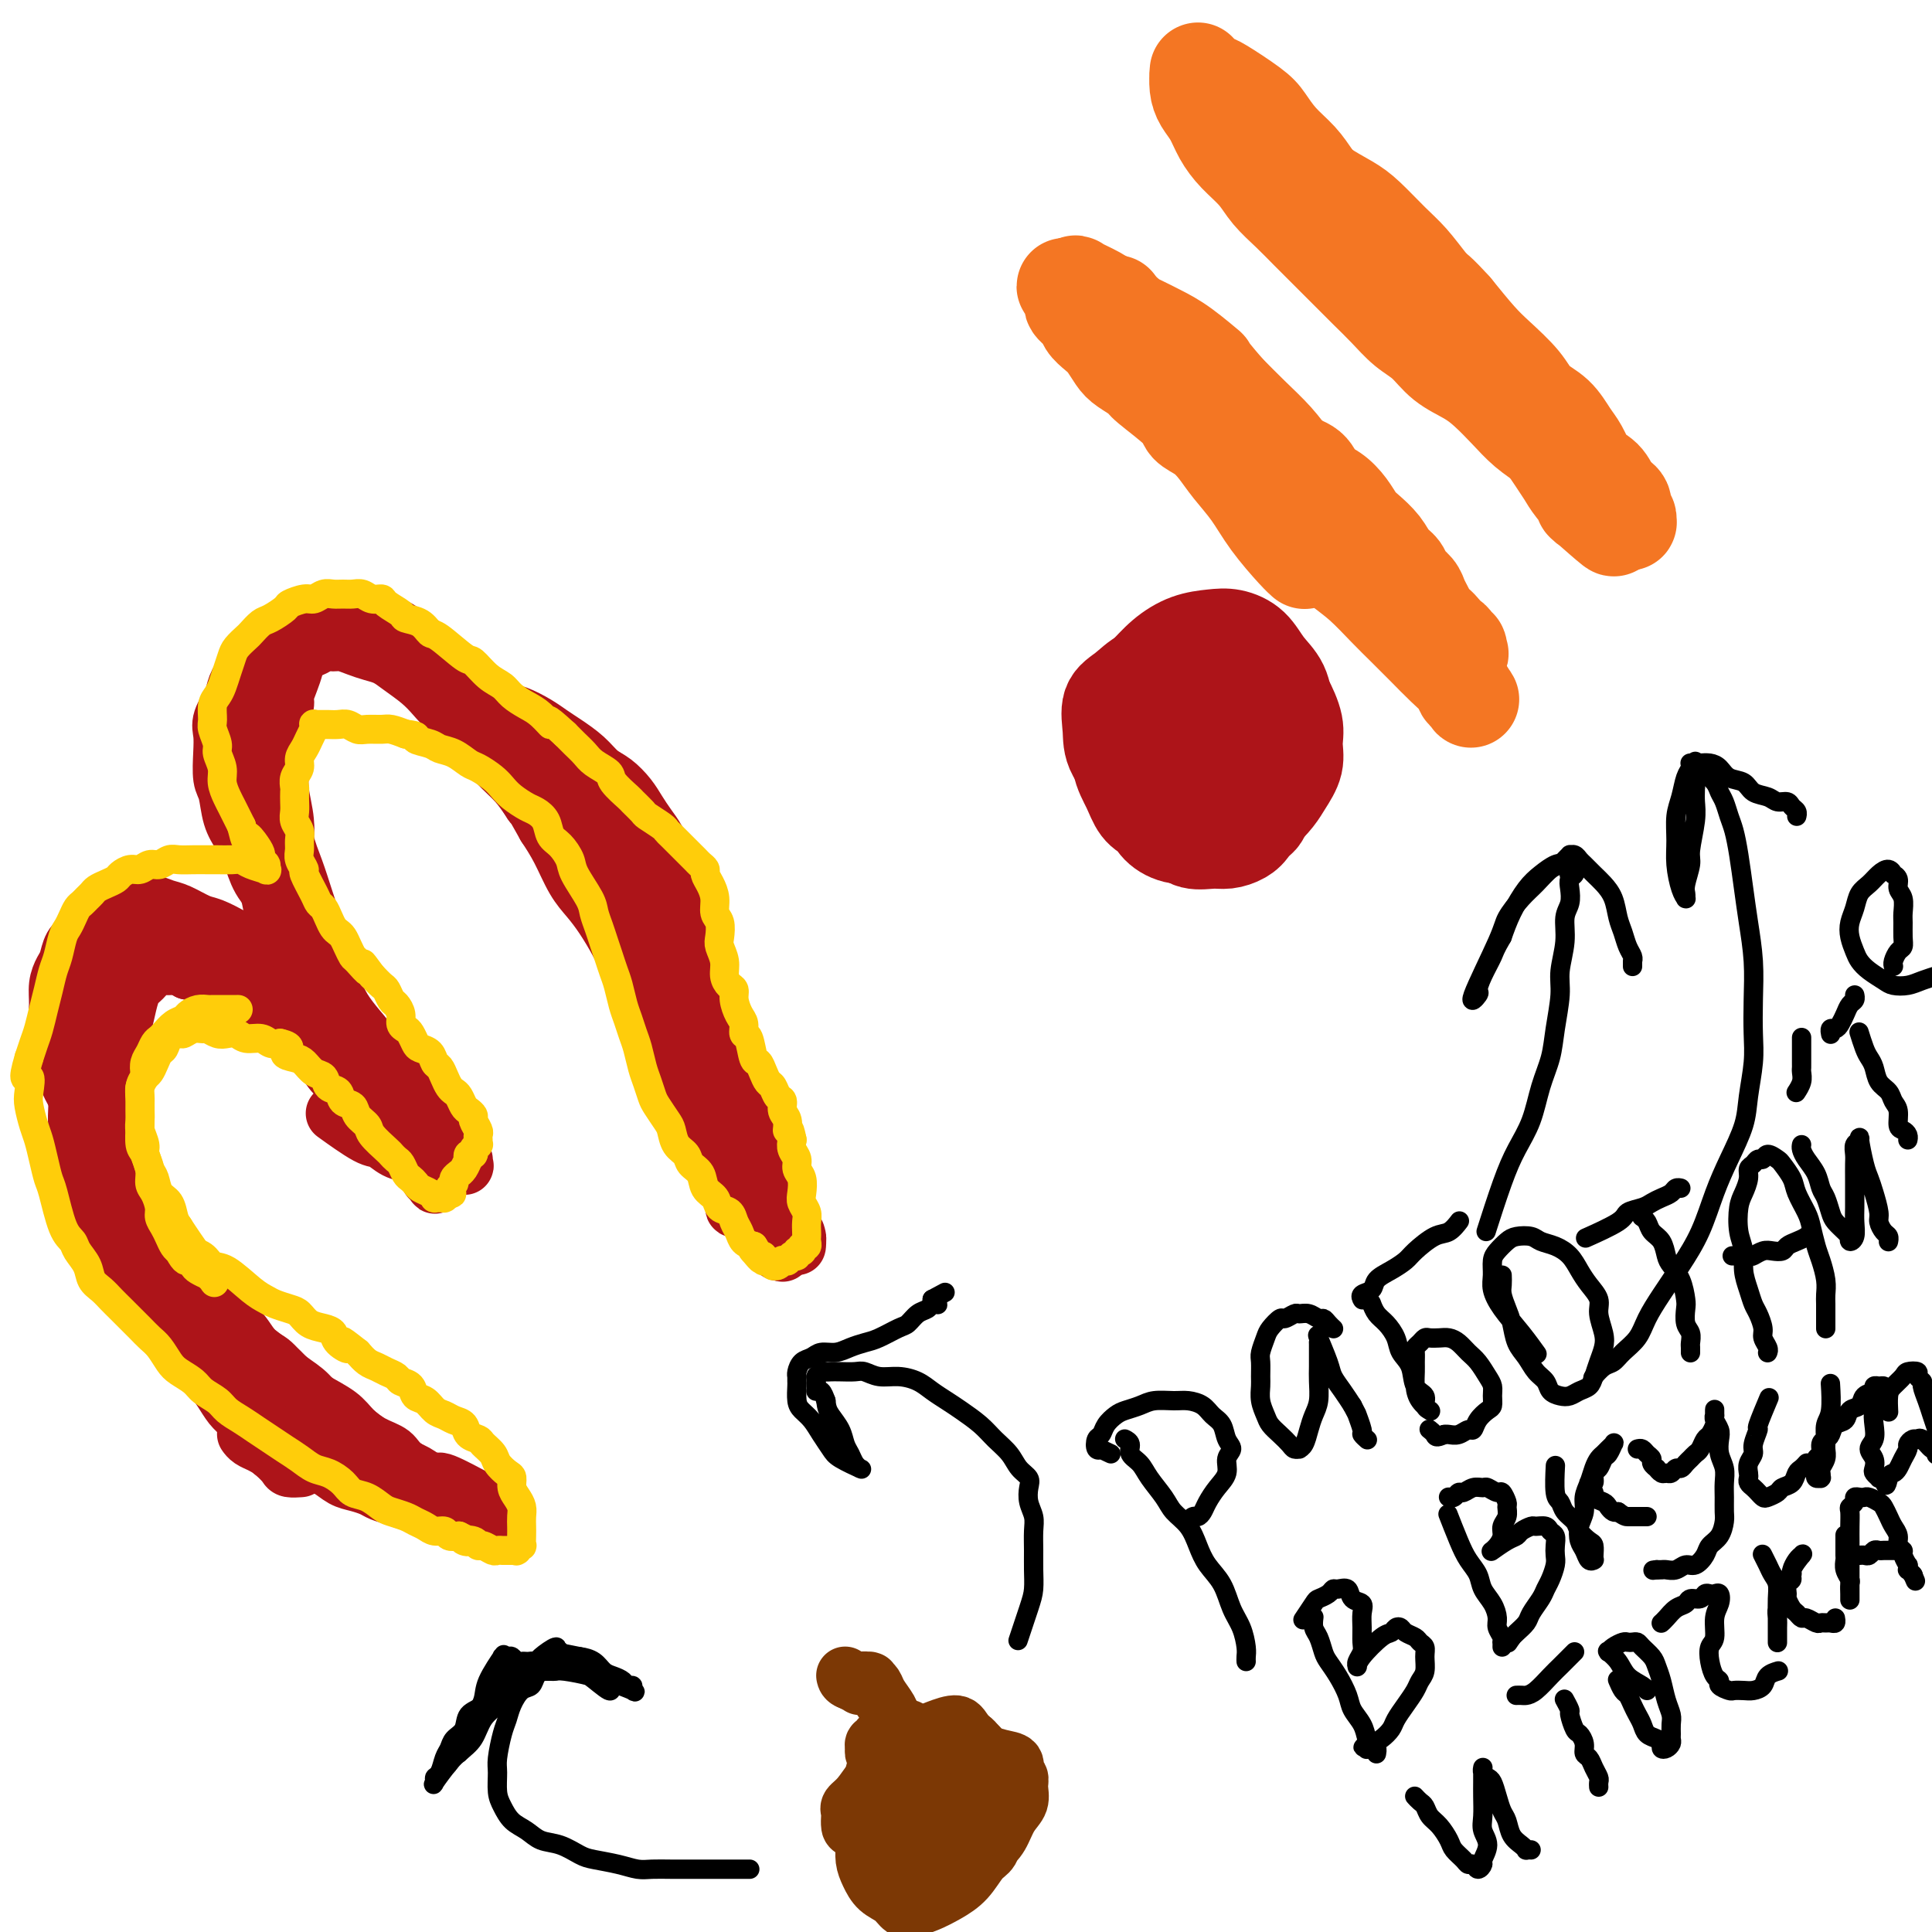 <svg viewBox='0 0 400 400' version='1.1' xmlns='http://www.w3.org/2000/svg' xmlns:xlink='http://www.w3.org/1999/xlink'><g fill='none' stroke='#AD1419' stroke-width='12' stroke-linecap='round' stroke-linejoin='round'><path d='M62,304c0.211,-0.015 0.422,-0.030 0,0c-0.422,0.030 -1.478,0.103 -2,0c-0.522,-0.103 -0.510,-0.384 -1,-1c-0.490,-0.616 -1.482,-1.569 -2,-2c-0.518,-0.431 -0.561,-0.341 -1,-1c-0.439,-0.659 -1.272,-2.066 -2,-3c-0.728,-0.934 -1.350,-1.394 -2,-2c-0.650,-0.606 -1.327,-1.359 -2,-2c-0.673,-0.641 -1.340,-1.172 -2,-2c-0.660,-0.828 -1.313,-1.953 -2,-3c-0.687,-1.047 -1.409,-2.016 -2,-3c-0.591,-0.984 -1.050,-1.984 -2,-3c-0.950,-1.016 -2.390,-2.048 -3,-3c-0.610,-0.952 -0.391,-1.825 -1,-3c-0.609,-1.175 -2.046,-2.652 -3,-4c-0.954,-1.348 -1.425,-2.569 -2,-4c-0.575,-1.431 -1.253,-3.074 -2,-5c-0.747,-1.926 -1.563,-4.135 -2,-6c-0.437,-1.865 -0.495,-3.386 -1,-5c-0.505,-1.614 -1.456,-3.320 -2,-5c-0.544,-1.680 -0.682,-3.333 -1,-5c-0.318,-1.667 -0.818,-3.348 -1,-5c-0.182,-1.652 -0.046,-3.274 0,-5c0.046,-1.726 0.001,-3.556 0,-5c-0.001,-1.444 0.041,-2.502 0,-4c-0.041,-1.498 -0.166,-3.438 0,-5c0.166,-1.562 0.622,-2.747 1,-4c0.378,-1.253 0.679,-2.573 1,-4c0.321,-1.427 0.662,-2.959 1,-4c0.338,-1.041 0.672,-1.589 1,-2c0.328,-0.411 0.650,-0.685 1,-1c0.350,-0.315 0.726,-0.673 1,-1c0.274,-0.327 0.444,-0.624 1,-1c0.556,-0.376 1.497,-0.830 2,-1c0.503,-0.170 0.568,-0.056 1,0c0.432,0.056 1.232,0.054 2,0c0.768,-0.054 1.505,-0.158 2,0c0.495,0.158 0.747,0.579 1,1'/><path d='M39,201c1.821,0.174 2.375,0.609 3,1c0.625,0.391 1.321,0.738 2,1c0.679,0.262 1.340,0.437 2,1c0.660,0.563 1.318,1.512 2,2c0.682,0.488 1.389,0.515 2,1c0.611,0.485 1.125,1.428 2,2c0.875,0.572 2.111,0.772 3,1c0.889,0.228 1.432,0.483 2,1c0.568,0.517 1.162,1.296 2,2c0.838,0.704 1.919,1.333 3,2c1.081,0.667 2.161,1.372 3,2c0.839,0.628 1.435,1.178 2,2c0.565,0.822 1.097,1.915 2,3c0.903,1.085 2.178,2.163 3,3c0.822,0.837 1.193,1.431 2,2c0.807,0.569 2.050,1.111 3,2c0.950,0.889 1.606,2.126 2,3c0.394,0.874 0.525,1.386 1,2c0.475,0.614 1.293,1.330 2,2c0.707,0.670 1.304,1.292 2,2c0.696,0.708 1.492,1.500 2,2c0.508,0.500 0.728,0.707 1,1c0.272,0.293 0.594,0.670 1,1c0.406,0.330 0.894,0.612 1,1c0.106,0.388 -0.171,0.882 0,1c0.171,0.118 0.789,-0.140 1,0c0.211,0.140 0.016,0.676 0,1c-0.016,0.324 0.147,0.435 0,0c-0.147,-0.435 -0.605,-1.415 -1,-2c-0.395,-0.585 -0.726,-0.774 -1,-1c-0.274,-0.226 -0.492,-0.487 -1,-1c-0.508,-0.513 -1.305,-1.277 -2,-2c-0.695,-0.723 -1.289,-1.404 -2,-2c-0.711,-0.596 -1.541,-1.106 -2,-2c-0.459,-0.894 -0.548,-2.170 -1,-3c-0.452,-0.830 -1.265,-1.212 -2,-2c-0.735,-0.788 -1.390,-1.981 -2,-3c-0.610,-1.019 -1.174,-1.862 -2,-3c-0.826,-1.138 -1.913,-2.569 -3,-4'/><path d='M71,220c-3.353,-4.184 -2.236,-2.642 -2,-3c0.236,-0.358 -0.408,-2.614 -1,-4c-0.592,-1.386 -1.132,-1.901 -2,-3c-0.868,-1.099 -2.064,-2.781 -3,-4c-0.936,-1.219 -1.613,-1.975 -2,-3c-0.387,-1.025 -0.485,-2.321 -1,-4c-0.515,-1.679 -1.447,-3.743 -2,-5c-0.553,-1.257 -0.726,-1.707 -1,-3c-0.274,-1.293 -0.648,-3.429 -1,-5c-0.352,-1.571 -0.683,-2.576 -1,-4c-0.317,-1.424 -0.622,-3.268 -1,-5c-0.378,-1.732 -0.831,-3.351 -1,-5c-0.169,-1.649 -0.056,-3.326 0,-5c0.056,-1.674 0.055,-3.343 0,-5c-0.055,-1.657 -0.166,-3.300 0,-5c0.166,-1.700 0.607,-3.456 1,-5c0.393,-1.544 0.738,-2.875 1,-4c0.262,-1.125 0.440,-2.046 1,-3c0.560,-0.954 1.501,-1.943 2,-3c0.499,-1.057 0.556,-2.182 1,-3c0.444,-0.818 1.274,-1.329 2,-2c0.726,-0.671 1.348,-1.501 2,-2c0.652,-0.499 1.332,-0.667 2,-1c0.668,-0.333 1.322,-0.832 2,-1c0.678,-0.168 1.378,-0.004 2,0c0.622,0.004 1.166,-0.151 2,0c0.834,0.151 1.959,0.610 3,1c1.041,0.390 1.997,0.712 3,1c1.003,0.288 2.052,0.541 3,1c0.948,0.459 1.794,1.122 3,2c1.206,0.878 2.774,1.970 4,3c1.226,1.030 2.112,1.997 3,3c0.888,1.003 1.778,2.043 3,3c1.222,0.957 2.777,1.833 4,3c1.223,1.167 2.115,2.625 3,4c0.885,1.375 1.763,2.667 3,4c1.237,1.333 2.834,2.707 4,4c1.166,1.293 1.901,2.505 3,4c1.099,1.495 2.562,3.272 4,5c1.438,1.728 2.849,3.405 4,5c1.151,1.595 2.040,3.106 3,5c0.960,1.894 1.989,4.170 3,6c1.011,1.830 2.003,3.212 3,5c0.997,1.788 1.999,3.981 3,6c1.001,2.019 2.000,3.862 3,6c1.000,2.138 2.000,4.569 3,7'/><path d='M136,211c3.320,6.490 2.618,5.216 3,6c0.382,0.784 1.846,3.628 3,6c1.154,2.372 1.998,4.273 3,6c1.002,1.727 2.162,3.279 3,5c0.838,1.721 1.352,3.609 2,5c0.648,1.391 1.428,2.285 2,3c0.572,0.715 0.935,1.251 1,2c0.065,0.749 -0.169,1.711 0,2c0.169,0.289 0.741,-0.094 1,0c0.259,0.094 0.203,0.664 0,1c-0.203,0.336 -0.555,0.437 -1,1c-0.445,0.563 -0.984,1.590 -1,2c-0.016,0.410 0.492,0.205 1,0'/><path d='M83,237c0.234,0.298 0.467,0.595 0,0c-0.467,-0.595 -1.635,-2.084 -2,-3c-0.365,-0.916 0.072,-1.259 0,-2c-0.072,-0.741 -0.652,-1.879 -1,-3c-0.348,-1.121 -0.463,-2.226 -1,-3c-0.537,-0.774 -1.496,-1.219 -2,-2c-0.504,-0.781 -0.554,-1.900 -1,-3c-0.446,-1.100 -1.288,-2.182 -2,-3c-0.712,-0.818 -1.296,-1.374 -2,-2c-0.704,-0.626 -1.529,-1.322 -2,-2c-0.471,-0.678 -0.586,-1.336 -1,-2c-0.414,-0.664 -1.125,-1.333 -2,-2c-0.875,-0.667 -1.915,-1.330 -3,-2c-1.085,-0.670 -2.215,-1.346 -3,-2c-0.785,-0.654 -1.224,-1.288 -2,-2c-0.776,-0.712 -1.888,-1.504 -3,-2c-1.112,-0.496 -2.222,-0.696 -3,-1c-0.778,-0.304 -1.224,-0.711 -2,-1c-0.776,-0.289 -1.884,-0.458 -3,-1c-1.116,-0.542 -2.242,-1.455 -3,-2c-0.758,-0.545 -1.148,-0.720 -2,-1c-0.852,-0.280 -2.168,-0.663 -3,-1c-0.832,-0.337 -1.182,-0.626 -2,-1c-0.818,-0.374 -2.106,-0.833 -3,-1c-0.894,-0.167 -1.395,-0.041 -2,0c-0.605,0.041 -1.313,-0.004 -2,0c-0.687,0.004 -1.354,0.055 -2,0c-0.646,-0.055 -1.273,-0.218 -2,0c-0.727,0.218 -1.556,0.817 -2,1c-0.444,0.183 -0.504,-0.051 -1,0c-0.496,0.051 -1.429,0.387 -2,1c-0.571,0.613 -0.780,1.503 -1,2c-0.220,0.497 -0.451,0.600 -1,1c-0.549,0.400 -1.416,1.096 -2,2c-0.584,0.904 -0.885,2.015 -1,3c-0.115,0.985 -0.046,1.845 0,3c0.046,1.155 0.068,2.605 0,4c-0.068,1.395 -0.224,2.735 0,4c0.224,1.265 0.830,2.456 1,4c0.170,1.544 -0.094,3.441 0,5c0.094,1.559 0.547,2.779 1,4'/><path d='M19,227c0.269,5.134 0.442,4.471 1,5c0.558,0.529 1.500,2.252 2,4c0.500,1.748 0.557,3.521 1,5c0.443,1.479 1.273,2.664 2,4c0.727,1.336 1.352,2.823 2,4c0.648,1.177 1.318,2.044 2,3c0.682,0.956 1.375,2.003 2,3c0.625,0.997 1.182,1.946 2,3c0.818,1.054 1.899,2.215 3,3c1.101,0.785 2.223,1.195 3,2c0.777,0.805 1.208,2.005 2,3c0.792,0.995 1.945,1.785 3,3c1.055,1.215 2.014,2.856 3,4c0.986,1.144 2.000,1.790 3,3c1.000,1.210 1.985,2.985 3,4c1.015,1.015 2.060,1.272 3,2c0.940,0.728 1.777,1.927 3,3c1.223,1.073 2.833,2.019 4,3c1.167,0.981 1.890,1.996 3,3c1.110,1.004 2.608,1.998 4,3c1.392,1.002 2.678,2.012 4,3c1.322,0.988 2.678,1.956 4,3c1.322,1.044 2.609,2.166 4,3c1.391,0.834 2.885,1.379 4,2c1.115,0.621 1.849,1.318 3,2c1.151,0.682 2.719,1.348 4,2c1.281,0.652 2.276,1.289 3,2c0.724,0.711 1.177,1.496 2,2c0.823,0.504 2.015,0.726 3,1c0.985,0.274 1.764,0.598 2,1c0.236,0.402 -0.070,0.880 0,1c0.070,0.120 0.518,-0.118 1,0c0.482,0.118 0.999,0.592 0,0c-0.999,-0.592 -3.516,-2.252 -5,-3c-1.484,-0.748 -1.937,-0.585 -3,-1c-1.063,-0.415 -2.735,-1.407 -4,-2c-1.265,-0.593 -2.123,-0.788 -3,-1c-0.877,-0.212 -1.775,-0.442 -3,-1c-1.225,-0.558 -2.779,-1.445 -4,-2c-1.221,-0.555 -2.111,-0.777 -3,-1'/><path d='M79,305c-4.487,-2.059 -3.705,-1.705 -4,-2c-0.295,-0.295 -1.666,-1.238 -3,-2c-1.334,-0.762 -2.629,-1.344 -4,-2c-1.371,-0.656 -2.817,-1.385 -4,-2c-1.183,-0.615 -2.101,-1.115 -3,-2c-0.899,-0.885 -1.777,-2.154 -3,-3c-1.223,-0.846 -2.792,-1.268 -4,-2c-1.208,-0.732 -2.056,-1.774 -3,-3c-0.944,-1.226 -1.985,-2.636 -3,-4c-1.015,-1.364 -2.004,-2.680 -3,-4c-0.996,-1.320 -2.000,-2.642 -3,-4c-1.000,-1.358 -1.996,-2.753 -3,-4c-1.004,-1.247 -2.016,-2.348 -3,-4c-0.984,-1.652 -1.941,-3.855 -3,-6c-1.059,-2.145 -2.220,-4.232 -3,-6c-0.780,-1.768 -1.179,-3.218 -2,-5c-0.821,-1.782 -2.065,-3.897 -3,-6c-0.935,-2.103 -1.561,-4.193 -2,-6c-0.439,-1.807 -0.692,-3.330 -1,-5c-0.308,-1.670 -0.671,-3.486 -1,-5c-0.329,-1.514 -0.624,-2.726 -1,-4c-0.376,-1.274 -0.834,-2.610 -1,-4c-0.166,-1.390 -0.041,-2.834 0,-4c0.041,-1.166 -0.003,-2.053 0,-3c0.003,-0.947 0.053,-1.953 0,-3c-0.053,-1.047 -0.210,-2.136 0,-3c0.210,-0.864 0.787,-1.502 1,-2c0.213,-0.498 0.061,-0.857 0,-1c-0.061,-0.143 -0.030,-0.072 0,0'/><path d='M61,188c-0.024,0.201 -0.048,0.401 0,0c0.048,-0.401 0.169,-1.405 0,-2c-0.169,-0.595 -0.626,-0.781 -1,-1c-0.374,-0.219 -0.663,-0.471 -1,-1c-0.337,-0.529 -0.720,-1.337 -1,-2c-0.280,-0.663 -0.457,-1.183 -1,-2c-0.543,-0.817 -1.452,-1.932 -2,-3c-0.548,-1.068 -0.735,-2.089 -1,-3c-0.265,-0.911 -0.607,-1.713 -1,-3c-0.393,-1.287 -0.838,-3.061 -1,-4c-0.162,-0.939 -0.040,-1.044 0,-2c0.040,-0.956 -0.001,-2.763 0,-4c0.001,-1.237 0.046,-1.906 0,-3c-0.046,-1.094 -0.182,-2.614 0,-4c0.182,-1.386 0.682,-2.636 1,-4c0.318,-1.364 0.456,-2.840 1,-4c0.544,-1.160 1.496,-2.002 2,-3c0.504,-0.998 0.562,-2.151 1,-3c0.438,-0.849 1.257,-1.394 2,-2c0.743,-0.606 1.409,-1.273 2,-2c0.591,-0.727 1.106,-1.515 2,-2c0.894,-0.485 2.168,-0.666 3,-1c0.832,-0.334 1.223,-0.822 2,-1c0.777,-0.178 1.941,-0.046 3,0c1.059,0.046 2.015,0.004 3,0c0.985,-0.004 2.000,0.028 3,0c1.000,-0.028 1.986,-0.118 3,0c1.014,0.118 2.055,0.443 3,1c0.945,0.557 1.793,1.345 3,2c1.207,0.655 2.774,1.175 4,2c1.226,0.825 2.113,1.953 3,3c0.887,1.047 1.775,2.013 3,3c1.225,0.987 2.789,1.996 4,3c1.211,1.004 2.071,2.004 3,3c0.929,0.996 1.928,1.988 3,3c1.072,1.012 2.215,2.045 3,3c0.785,0.955 1.210,1.832 2,3c0.790,1.168 1.944,2.626 3,4c1.056,1.374 2.015,2.663 3,4c0.985,1.337 1.996,2.723 3,4c1.004,1.277 2.001,2.445 3,4c0.999,1.555 2.000,3.495 3,5c1.000,1.505 2.000,2.573 3,4c1.000,1.427 2.000,3.214 3,5'/><path d='M132,188c5.716,7.464 4.007,5.123 4,5c-0.007,-0.123 1.687,1.970 3,4c1.313,2.030 2.243,3.995 3,6c0.757,2.005 1.340,4.050 2,6c0.660,1.950 1.398,3.804 2,6c0.602,2.196 1.068,4.734 2,7c0.932,2.266 2.329,4.261 3,6c0.671,1.739 0.617,3.222 1,5c0.383,1.778 1.202,3.852 2,6c0.798,2.148 1.576,4.372 2,6c0.424,1.628 0.496,2.661 1,4c0.504,1.339 1.442,2.985 2,4c0.558,1.015 0.738,1.399 1,2c0.262,0.601 0.607,1.417 1,2c0.393,0.583 0.836,0.931 1,1c0.164,0.069 0.051,-0.140 0,0c-0.051,0.140 -0.040,0.631 0,1c0.040,0.369 0.109,0.616 0,0c-0.109,-0.616 -0.396,-2.096 -1,-3c-0.604,-0.904 -1.526,-1.231 -2,-2c-0.474,-0.769 -0.501,-1.978 -1,-3c-0.499,-1.022 -1.470,-1.855 -2,-3c-0.530,-1.145 -0.617,-2.602 -1,-4c-0.383,-1.398 -1.060,-2.736 -2,-4c-0.940,-1.264 -2.143,-2.455 -3,-4c-0.857,-1.545 -1.370,-3.444 -2,-5c-0.630,-1.556 -1.379,-2.769 -2,-4c-0.621,-1.231 -1.114,-2.481 -2,-4c-0.886,-1.519 -2.167,-3.309 -3,-5c-0.833,-1.691 -1.219,-3.283 -2,-5c-0.781,-1.717 -1.955,-3.558 -3,-5c-1.045,-1.442 -1.959,-2.486 -3,-4c-1.041,-1.514 -2.207,-3.498 -3,-5c-0.793,-1.502 -1.212,-2.522 -2,-4c-0.788,-1.478 -1.943,-3.413 -3,-5c-1.057,-1.587 -2.015,-2.828 -3,-4c-0.985,-1.172 -1.996,-2.277 -3,-4c-1.004,-1.723 -2.001,-4.064 -3,-6c-0.999,-1.936 -1.999,-3.468 -3,-5'/><path d='M113,171c-7.960,-14.196 -3.861,-6.687 -3,-5c0.861,1.687 -1.515,-2.446 -3,-5c-1.485,-2.554 -2.077,-3.527 -3,-5c-0.923,-1.473 -2.177,-3.447 -3,-5c-0.823,-1.553 -1.217,-2.685 -2,-4c-0.783,-1.315 -1.956,-2.813 -3,-4c-1.044,-1.187 -1.959,-2.062 -3,-3c-1.041,-0.938 -2.207,-1.939 -3,-3c-0.793,-1.061 -1.212,-2.183 -2,-3c-0.788,-0.817 -1.943,-1.329 -3,-2c-1.057,-0.671 -2.016,-1.501 -3,-2c-0.984,-0.499 -1.995,-0.667 -3,-1c-1.005,-0.333 -2.005,-0.830 -3,-1c-0.995,-0.170 -1.985,-0.014 -3,0c-1.015,0.014 -2.057,-0.114 -3,0c-0.943,0.114 -1.789,0.471 -3,1c-1.211,0.529 -2.789,1.229 -4,2c-1.211,0.771 -2.055,1.613 -3,2c-0.945,0.387 -1.992,0.318 -3,1c-1.008,0.682 -1.976,2.115 -3,3c-1.024,0.885 -2.103,1.223 -3,2c-0.897,0.777 -1.613,1.995 -2,3c-0.387,1.005 -0.444,1.799 -1,3c-0.556,1.201 -1.610,2.808 -2,4c-0.390,1.192 -0.116,1.967 0,3c0.116,1.033 0.076,2.324 0,4c-0.076,1.676 -0.186,3.738 0,5c0.186,1.262 0.668,1.723 1,3c0.332,1.277 0.516,3.370 1,5c0.484,1.630 1.270,2.798 2,4c0.730,1.202 1.406,2.439 2,4c0.594,1.561 1.108,3.444 2,5c0.892,1.556 2.163,2.783 3,4c0.837,1.217 1.239,2.424 2,4c0.761,1.576 1.879,3.520 3,5c1.121,1.480 2.243,2.496 3,4c0.757,1.504 1.148,3.497 2,5c0.852,1.503 2.164,2.517 3,4c0.836,1.483 1.198,3.437 2,5c0.802,1.563 2.046,2.737 3,4c0.954,1.263 1.618,2.614 2,4c0.382,1.386 0.481,2.805 1,4c0.519,1.195 1.459,2.166 2,3c0.541,0.834 0.684,1.532 1,2c0.316,0.468 0.805,0.705 1,1c0.195,0.295 0.098,0.647 0,1'/><path d='M82,232c5.354,10.130 1.740,3.956 0,0c-1.740,-3.956 -1.607,-5.694 -2,-7c-0.393,-1.306 -1.313,-2.180 -2,-3c-0.687,-0.820 -1.143,-1.586 -2,-3c-0.857,-1.414 -2.117,-3.475 -3,-5c-0.883,-1.525 -1.391,-2.513 -2,-4c-0.609,-1.487 -1.319,-3.471 -2,-5c-0.681,-1.529 -1.334,-2.602 -2,-4c-0.666,-1.398 -1.345,-3.119 -2,-5c-0.655,-1.881 -1.285,-3.921 -2,-6c-0.715,-2.079 -1.516,-4.197 -2,-6c-0.484,-1.803 -0.651,-3.290 -1,-5c-0.349,-1.710 -0.879,-3.644 -1,-5c-0.121,-1.356 0.166,-2.135 0,-3c-0.166,-0.865 -0.785,-1.815 -1,-2c-0.215,-0.185 -0.027,0.395 0,0c0.027,-0.395 -0.106,-1.766 0,-1c0.106,0.766 0.451,3.668 1,6c0.549,2.332 1.302,4.093 2,6c0.698,1.907 1.342,3.961 2,6c0.658,2.039 1.331,4.064 2,6c0.669,1.936 1.334,3.781 2,6c0.666,2.219 1.331,4.810 2,7c0.669,2.190 1.341,3.978 2,6c0.659,2.022 1.305,4.278 2,6c0.695,1.722 1.440,2.910 2,4c0.560,1.090 0.934,2.081 1,3c0.066,0.919 -0.176,1.767 0,2c0.176,0.233 0.771,-0.150 1,0c0.229,0.150 0.092,0.834 0,1c-0.092,0.166 -0.140,-0.186 0,0c0.140,0.186 0.469,0.910 0,0c-0.469,-0.910 -1.734,-3.455 -3,-6'/><path d='M74,221c-0.886,-1.241 -1.602,-1.344 -2,-2c-0.398,-0.656 -0.478,-1.866 -1,-3c-0.522,-1.134 -1.487,-2.191 -2,-3c-0.513,-0.809 -0.574,-1.371 -1,-2c-0.426,-0.629 -1.216,-1.324 -2,-2c-0.784,-0.676 -1.561,-1.333 -2,-2c-0.439,-0.667 -0.540,-1.344 -1,-2c-0.460,-0.656 -1.278,-1.290 -2,-2c-0.722,-0.710 -1.348,-1.496 -2,-2c-0.652,-0.504 -1.328,-0.727 -2,-1c-0.672,-0.273 -1.338,-0.595 -2,-1c-0.662,-0.405 -1.321,-0.893 -2,-1c-0.679,-0.107 -1.378,0.166 -2,0c-0.622,-0.166 -1.166,-0.773 -2,-1c-0.834,-0.227 -1.956,-0.076 -3,0c-1.044,0.076 -2.009,0.077 -3,0c-0.991,-0.077 -2.010,-0.232 -3,0c-0.990,0.232 -1.953,0.851 -3,1c-1.047,0.149 -2.178,-0.171 -3,0c-0.822,0.171 -1.333,0.833 -2,1c-0.667,0.167 -1.488,-0.163 -2,0c-0.512,0.163 -0.715,0.817 -1,1c-0.285,0.183 -0.654,-0.105 -1,0c-0.346,0.105 -0.671,0.605 -1,1c-0.329,0.395 -0.663,0.686 -1,1c-0.337,0.314 -0.679,0.650 -1,1c-0.321,0.350 -0.623,0.715 -1,1c-0.377,0.285 -0.829,0.491 -1,1c-0.171,0.509 -0.060,1.320 0,2c0.060,0.680 0.067,1.227 0,2c-0.067,0.773 -0.210,1.770 0,3c0.210,1.230 0.773,2.693 1,4c0.227,1.307 0.117,2.460 0,4c-0.117,1.540 -0.242,3.468 0,5c0.242,1.532 0.853,2.667 1,4c0.147,1.333 -0.168,2.863 0,4c0.168,1.137 0.818,1.882 1,3c0.182,1.118 -0.106,2.610 0,4c0.106,1.390 0.605,2.679 1,4c0.395,1.321 0.686,2.674 1,4c0.314,1.326 0.650,2.623 1,4c0.350,1.377 0.712,2.833 1,4c0.288,1.167 0.500,2.045 1,3c0.500,0.955 1.289,1.988 2,3c0.711,1.012 1.346,2.003 2,3c0.654,0.997 1.327,1.998 2,3'/><path d='M37,268c2.008,4.867 1.528,3.036 2,3c0.472,-0.036 1.896,1.723 3,3c1.104,1.277 1.887,2.070 3,3c1.113,0.930 2.555,1.995 4,3c1.445,1.005 2.893,1.948 4,3c1.107,1.052 1.874,2.211 3,3c1.126,0.789 2.612,1.208 4,2c1.388,0.792 2.678,1.955 4,3c1.322,1.045 2.674,1.970 4,3c1.326,1.030 2.624,2.163 4,3c1.376,0.837 2.830,1.376 4,2c1.170,0.624 2.057,1.333 3,2c0.943,0.667 1.941,1.293 3,2c1.059,0.707 2.178,1.496 3,2c0.822,0.504 1.347,0.723 2,1c0.653,0.277 1.435,0.614 2,1c0.565,0.386 0.912,0.823 1,1c0.088,0.177 -0.082,0.094 0,0c0.082,-0.094 0.417,-0.198 1,0c0.583,0.198 1.415,0.699 0,0c-1.415,-0.699 -5.076,-2.599 -7,-4c-1.924,-1.401 -2.111,-2.304 -3,-3c-0.889,-0.696 -2.481,-1.186 -4,-2c-1.519,-0.814 -2.964,-1.953 -4,-3c-1.036,-1.047 -1.663,-2.001 -3,-3c-1.337,-0.999 -3.385,-2.041 -5,-3c-1.615,-0.959 -2.795,-1.833 -4,-3c-1.205,-1.167 -2.433,-2.626 -4,-4c-1.567,-1.374 -3.473,-2.662 -5,-4c-1.527,-1.338 -2.676,-2.724 -4,-4c-1.324,-1.276 -2.824,-2.441 -4,-4c-1.176,-1.559 -2.029,-3.512 -3,-5c-0.971,-1.488 -2.059,-2.512 -3,-4c-0.941,-1.488 -1.736,-3.441 -3,-5c-1.264,-1.559 -2.996,-2.724 -4,-4c-1.004,-1.276 -1.280,-2.665 -2,-4c-0.720,-1.335 -1.883,-2.617 -3,-4c-1.117,-1.383 -2.186,-2.865 -3,-4c-0.814,-1.135 -1.373,-1.921 -2,-3c-0.627,-1.079 -1.322,-2.451 -2,-4c-0.678,-1.549 -1.339,-3.274 -2,-5'/><path d='M17,229c-4.504,-7.515 -2.264,-5.304 -2,-5c0.264,0.304 -1.447,-1.300 -2,-3c-0.553,-1.700 0.051,-3.495 0,-5c-0.051,-1.505 -0.757,-2.720 -1,-4c-0.243,-1.280 -0.025,-2.626 0,-4c0.025,-1.374 -0.145,-2.777 0,-4c0.145,-1.223 0.605,-2.267 1,-3c0.395,-0.733 0.725,-1.156 1,-2c0.275,-0.844 0.495,-2.110 1,-3c0.505,-0.890 1.294,-1.404 2,-2c0.706,-0.596 1.329,-1.273 2,-2c0.671,-0.727 1.390,-1.502 2,-2c0.610,-0.498 1.111,-0.719 2,-1c0.889,-0.281 2.165,-0.623 3,-1c0.835,-0.377 1.228,-0.787 2,-1c0.772,-0.213 1.924,-0.227 3,0c1.076,0.227 2.077,0.694 3,1c0.923,0.306 1.768,0.451 3,1c1.232,0.549 2.851,1.502 4,2c1.149,0.498 1.829,0.542 3,1c1.171,0.458 2.835,1.332 4,2c1.165,0.668 1.833,1.130 3,2c1.167,0.870 2.833,2.147 4,3c1.167,0.853 1.835,1.281 3,2c1.165,0.719 2.828,1.729 4,3c1.172,1.271 1.854,2.805 3,4c1.146,1.195 2.757,2.052 4,3c1.243,0.948 2.117,1.986 3,3c0.883,1.014 1.773,2.003 3,3c1.227,0.997 2.790,2.000 4,3c1.210,1.000 2.067,1.996 3,3c0.933,1.004 1.941,2.016 3,3c1.059,0.984 2.167,1.941 3,3c0.833,1.059 1.390,2.220 2,3c0.610,0.780 1.273,1.179 2,2c0.727,0.821 1.517,2.065 2,3c0.483,0.935 0.657,1.560 1,2c0.343,0.440 0.855,0.695 1,1c0.145,0.305 -0.076,0.659 0,1c0.076,0.341 0.450,0.669 0,0c-0.450,-0.669 -1.725,-2.334 -3,-4'/><path d='M93,237c-0.817,-0.834 -1.358,-1.420 -2,-2c-0.642,-0.580 -1.383,-1.155 -2,-2c-0.617,-0.845 -1.109,-1.962 -2,-3c-0.891,-1.038 -2.181,-1.999 -3,-3c-0.819,-1.001 -1.168,-2.042 -2,-3c-0.832,-0.958 -2.148,-1.834 -3,-3c-0.852,-1.166 -1.239,-2.622 -2,-4c-0.761,-1.378 -1.896,-2.678 -3,-4c-1.104,-1.322 -2.179,-2.668 -3,-4c-0.821,-1.332 -1.390,-2.652 -2,-4c-0.610,-1.348 -1.263,-2.723 -2,-4c-0.737,-1.277 -1.559,-2.454 -2,-4c-0.441,-1.546 -0.500,-3.459 -1,-5c-0.500,-1.541 -1.439,-2.710 -2,-4c-0.561,-1.290 -0.742,-2.700 -1,-4c-0.258,-1.300 -0.591,-2.489 -1,-4c-0.409,-1.511 -0.894,-3.345 -1,-5c-0.106,-1.655 0.167,-3.131 0,-5c-0.167,-1.869 -0.773,-4.133 -1,-6c-0.227,-1.867 -0.076,-3.339 0,-5c0.076,-1.661 0.076,-3.512 0,-5c-0.076,-1.488 -0.227,-2.614 0,-4c0.227,-1.386 0.834,-3.033 1,-4c0.166,-0.967 -0.107,-1.256 0,-2c0.107,-0.744 0.596,-1.943 1,-3c0.404,-1.057 0.723,-1.971 1,-3c0.277,-1.029 0.511,-2.175 1,-3c0.489,-0.825 1.234,-1.331 2,-2c0.766,-0.669 1.555,-1.501 2,-2c0.445,-0.499 0.546,-0.666 1,-1c0.454,-0.334 1.262,-0.834 2,-1c0.738,-0.166 1.407,0.001 2,0c0.593,-0.001 1.110,-0.171 2,0c0.890,0.171 2.153,0.683 3,1c0.847,0.317 1.279,0.441 2,1c0.721,0.559 1.732,1.555 3,2c1.268,0.445 2.794,0.338 4,1c1.206,0.662 2.094,2.092 3,3c0.906,0.908 1.830,1.295 3,2c1.170,0.705 2.585,1.729 4,3c1.415,1.271 2.829,2.790 4,4c1.171,1.210 2.098,2.112 3,3c0.902,0.888 1.778,1.764 3,3c1.222,1.236 2.791,2.833 4,4c1.209,1.167 2.060,1.905 3,3c0.940,1.095 1.970,2.548 3,4'/><path d='M115,163c5.399,5.179 3.897,3.626 4,4c0.103,0.374 1.812,2.677 3,4c1.188,1.323 1.854,1.668 3,3c1.146,1.332 2.772,3.651 4,5c1.228,1.349 2.057,1.730 3,3c0.943,1.270 2.000,3.431 3,5c1.000,1.569 1.944,2.546 3,4c1.056,1.454 2.223,3.384 3,5c0.777,1.616 1.163,2.917 2,5c0.837,2.083 2.125,4.948 3,7c0.875,2.052 1.337,3.293 2,5c0.663,1.707 1.528,3.881 2,6c0.472,2.119 0.550,4.183 1,6c0.450,1.817 1.271,3.387 2,5c0.729,1.613 1.365,3.271 2,5c0.635,1.729 1.269,3.531 2,5c0.731,1.469 1.558,2.607 2,4c0.442,1.393 0.501,3.041 1,4c0.499,0.959 1.440,1.228 2,2c0.560,0.772 0.738,2.048 1,3c0.262,0.952 0.606,1.581 1,2c0.394,0.419 0.838,0.628 1,1c0.162,0.372 0.041,0.907 0,1c-0.041,0.093 -0.003,-0.258 0,0c0.003,0.258 -0.030,1.123 0,1c0.030,-0.123 0.121,-1.233 0,-2c-0.121,-0.767 -0.455,-1.191 -1,-2c-0.545,-0.809 -1.300,-2.004 -2,-3c-0.700,-0.996 -1.343,-1.793 -2,-3c-0.657,-1.207 -1.327,-2.825 -2,-4c-0.673,-1.175 -1.349,-1.907 -2,-3c-0.651,-1.093 -1.277,-2.549 -2,-4c-0.723,-1.451 -1.543,-2.898 -2,-4c-0.457,-1.102 -0.553,-1.858 -1,-3c-0.447,-1.142 -1.247,-2.671 -2,-4c-0.753,-1.329 -1.460,-2.459 -2,-3c-0.540,-0.541 -0.915,-0.492 -1,-1c-0.085,-0.508 0.118,-1.574 0,-2c-0.118,-0.426 -0.559,-0.213 -1,0'/><path d='M145,220c-3.085,-5.535 -0.796,-1.374 0,0c0.796,1.374 0.100,-0.041 0,0c-0.100,0.041 0.397,1.537 1,3c0.603,1.463 1.312,2.894 2,4c0.688,1.106 1.354,1.888 2,3c0.646,1.112 1.272,2.556 2,4c0.728,1.444 1.557,2.889 2,4c0.443,1.111 0.501,1.887 1,3c0.499,1.113 1.439,2.563 2,4c0.561,1.437 0.743,2.862 1,4c0.257,1.138 0.591,1.990 1,3c0.409,1.010 0.894,2.180 1,3c0.106,0.820 -0.168,1.292 0,2c0.168,0.708 0.777,1.654 1,2c0.223,0.346 0.060,0.093 0,0c-0.060,-0.093 -0.016,-0.025 0,0c0.016,0.025 0.005,0.007 0,0c-0.005,-0.007 -0.002,-0.004 0,0'/><path d='M51,297c-0.064,-0.089 -0.127,-0.179 0,0c0.127,0.179 0.446,0.625 1,1c0.554,0.375 1.345,0.678 2,1c0.655,0.322 1.176,0.663 2,1c0.824,0.337 1.953,0.672 3,1c1.047,0.328 2.012,0.651 3,1c0.988,0.349 1.998,0.723 3,1c1.002,0.277 1.997,0.455 3,1c1.003,0.545 2.015,1.455 3,2c0.985,0.545 1.945,0.724 3,1c1.055,0.276 2.207,0.648 3,1c0.793,0.352 1.227,0.686 2,1c0.773,0.314 1.883,0.610 3,1c1.117,0.390 2.239,0.874 3,1c0.761,0.126 1.159,-0.106 2,0c0.841,0.106 2.125,0.550 3,1c0.875,0.450 1.342,0.905 2,1c0.658,0.095 1.506,-0.169 2,0c0.494,0.169 0.634,0.771 1,1c0.366,0.229 0.958,0.087 1,0c0.042,-0.087 -0.467,-0.117 0,0c0.467,0.117 1.909,0.382 1,0c-0.909,-0.382 -4.168,-1.412 -6,-2c-1.832,-0.588 -2.238,-0.735 -3,-1c-0.762,-0.265 -1.881,-0.648 -3,-1c-1.119,-0.352 -2.239,-0.673 -3,-1c-0.761,-0.327 -1.163,-0.661 -2,-1c-0.837,-0.339 -2.109,-0.683 -3,-1c-0.891,-0.317 -1.400,-0.606 -2,-1c-0.600,-0.394 -1.289,-0.892 -2,-1c-0.711,-0.108 -1.442,0.173 -2,0c-0.558,-0.173 -0.943,-0.799 -1,-1c-0.057,-0.201 0.216,0.023 0,0c-0.216,-0.023 -0.919,-0.292 0,0c0.919,0.292 3.459,1.146 6,2'/><path d='M76,306c1.238,0.493 1.331,0.724 2,1c0.669,0.276 1.912,0.596 3,1c1.088,0.404 2.020,0.893 3,1c0.980,0.107 2.007,-0.167 3,0c0.993,0.167 1.953,0.776 3,1c1.047,0.224 2.181,0.063 3,0c0.819,-0.063 1.323,-0.028 2,0c0.677,0.028 1.529,0.050 2,0c0.471,-0.050 0.562,-0.173 1,0c0.438,0.173 1.221,0.642 0,0c-1.221,-0.642 -4.448,-2.395 -6,-3c-1.552,-0.605 -1.430,-0.063 -2,0c-0.570,0.063 -1.832,-0.354 -3,-1c-1.168,-0.646 -2.241,-1.520 -3,-2c-0.759,-0.480 -1.205,-0.565 -2,-1c-0.795,-0.435 -1.941,-1.219 -3,-2c-1.059,-0.781 -2.031,-1.560 -3,-2c-0.969,-0.440 -1.935,-0.542 -3,-1c-1.065,-0.458 -2.228,-1.274 -3,-2c-0.772,-0.726 -1.152,-1.362 -2,-2c-0.848,-0.638 -2.166,-1.276 -3,-2c-0.834,-0.724 -1.186,-1.532 -2,-2c-0.814,-0.468 -2.091,-0.597 -3,-1c-0.909,-0.403 -1.451,-1.082 -2,-2c-0.549,-0.918 -1.106,-2.077 -2,-3c-0.894,-0.923 -2.126,-1.612 -3,-2c-0.874,-0.388 -1.388,-0.475 -2,-1c-0.612,-0.525 -1.320,-1.488 -2,-2c-0.680,-0.512 -1.333,-0.575 -2,-1c-0.667,-0.425 -1.347,-1.213 -2,-2c-0.653,-0.787 -1.277,-1.573 -2,-2c-0.723,-0.427 -1.545,-0.495 -2,-1c-0.455,-0.505 -0.545,-1.448 -1,-2c-0.455,-0.552 -1.277,-0.714 -2,-1c-0.723,-0.286 -1.349,-0.695 -2,-1c-0.651,-0.305 -1.329,-0.504 -2,-1c-0.671,-0.496 -1.334,-1.288 -2,-2c-0.666,-0.712 -1.333,-1.346 -2,-2c-0.667,-0.654 -1.333,-1.330 -2,-2c-0.667,-0.670 -1.333,-1.334 -2,-2c-0.667,-0.666 -1.333,-1.333 -2,-2'/><path d='M24,258c-5.974,-5.388 -2.910,-3.357 -2,-3c0.910,0.357 -0.333,-0.960 -1,-2c-0.667,-1.040 -0.757,-1.803 -1,-3c-0.243,-1.197 -0.640,-2.826 -1,-4c-0.360,-1.174 -0.685,-1.892 -1,-3c-0.315,-1.108 -0.620,-2.606 -1,-4c-0.380,-1.394 -0.834,-2.683 -1,-4c-0.166,-1.317 -0.045,-2.663 0,-4c0.045,-1.337 0.012,-2.667 0,-4c-0.012,-1.333 -0.004,-2.670 0,-4c0.004,-1.330 0.004,-2.652 0,-4c-0.004,-1.348 -0.011,-2.721 0,-4c0.011,-1.279 0.040,-2.465 0,-4c-0.040,-1.535 -0.151,-3.419 0,-5c0.151,-1.581 0.563,-2.858 1,-4c0.437,-1.142 0.899,-2.149 1,-3c0.101,-0.851 -0.158,-1.545 0,-2c0.158,-0.455 0.732,-0.672 1,-1c0.268,-0.328 0.229,-0.766 0,0c-0.229,0.766 -0.650,2.735 -1,4c-0.350,1.265 -0.630,1.825 -1,3c-0.370,1.175 -0.831,2.964 -1,4c-0.169,1.036 -0.045,1.318 0,2c0.045,0.682 0.012,1.764 0,3c-0.012,1.236 -0.004,2.627 0,4c0.004,1.373 0.004,2.730 0,4c-0.004,1.270 -0.012,2.454 0,4c0.012,1.546 0.044,3.455 0,5c-0.044,1.545 -0.165,2.726 0,4c0.165,1.274 0.616,2.640 1,4c0.384,1.360 0.699,2.714 1,4c0.301,1.286 0.586,2.503 1,4c0.414,1.497 0.957,3.273 2,5c1.043,1.727 2.586,3.404 4,5c1.414,1.596 2.698,3.111 4,5c1.302,1.889 2.623,4.153 4,6c1.377,1.847 2.811,3.277 4,5c1.189,1.723 2.133,3.740 4,6c1.867,2.260 4.656,4.762 7,7c2.344,2.238 4.241,4.211 5,5c0.759,0.789 0.379,0.395 0,0'/><path d='M80,131c-0.258,-0.312 -0.515,-0.624 0,0c0.515,0.624 1.803,2.183 3,3c1.197,0.817 2.301,0.890 3,1c0.699,0.110 0.991,0.256 2,1c1.009,0.744 2.735,2.087 4,3c1.265,0.913 2.070,1.396 3,2c0.930,0.604 1.985,1.331 3,2c1.015,0.669 1.990,1.282 3,2c1.010,0.718 2.054,1.543 3,2c0.946,0.457 1.793,0.548 3,1c1.207,0.452 2.773,1.266 4,2c1.227,0.734 2.113,1.389 3,2c0.887,0.611 1.774,1.178 3,2c1.226,0.822 2.790,1.900 4,3c1.210,1.100 2.067,2.223 3,3c0.933,0.777 1.941,1.207 3,2c1.059,0.793 2.170,1.948 3,3c0.830,1.052 1.378,2.002 2,3c0.622,0.998 1.318,2.045 2,3c0.682,0.955 1.348,1.818 2,3c0.652,1.182 1.288,2.682 2,4c0.712,1.318 1.500,2.455 2,4c0.500,1.545 0.711,3.497 1,5c0.289,1.503 0.655,2.557 1,4c0.345,1.443 0.670,3.276 1,5c0.330,1.724 0.665,3.338 1,5c0.335,1.662 0.671,3.371 1,5c0.329,1.629 0.651,3.179 1,5c0.349,1.821 0.727,3.914 1,6c0.273,2.086 0.443,4.166 1,6c0.557,1.834 1.502,3.423 2,5c0.498,1.577 0.550,3.140 1,5c0.450,1.860 1.297,4.015 2,6c0.703,1.985 1.261,3.800 2,6c0.739,2.200 1.661,4.785 2,6c0.339,1.215 0.097,1.062 0,1c-0.097,-0.062 -0.048,-0.031 0,0'/><path d='M70,231c-0.607,-0.437 -1.213,-0.874 0,0c1.213,0.874 4.246,3.060 6,4c1.754,0.940 2.228,0.634 3,1c0.772,0.366 1.843,1.405 3,2c1.157,0.595 2.400,0.747 3,1c0.600,0.253 0.557,0.608 1,1c0.443,0.392 1.372,0.822 2,1c0.628,0.178 0.956,0.102 1,0c0.044,-0.102 -0.194,-0.232 0,0c0.194,0.232 0.820,0.827 1,1c0.180,0.173 -0.087,-0.074 0,0c0.087,0.074 0.529,0.471 0,0c-0.529,-0.471 -2.029,-1.809 -3,-3c-0.971,-1.191 -1.414,-2.233 -2,-3c-0.586,-0.767 -1.314,-1.257 -2,-2c-0.686,-0.743 -1.328,-1.739 -2,-3c-0.672,-1.261 -1.373,-2.786 -2,-4c-0.627,-1.214 -1.179,-2.117 -2,-3c-0.821,-0.883 -1.910,-1.747 -3,-3c-1.090,-1.253 -2.179,-2.894 -3,-4c-0.821,-1.106 -1.372,-1.677 -2,-3c-0.628,-1.323 -1.333,-3.397 -2,-5c-0.667,-1.603 -1.296,-2.735 -2,-4c-0.704,-1.265 -1.484,-2.663 -2,-4c-0.516,-1.337 -0.767,-2.614 -1,-4c-0.233,-1.386 -0.447,-2.880 -1,-4c-0.553,-1.120 -1.443,-1.866 -2,-3c-0.557,-1.134 -0.779,-2.655 -1,-4c-0.221,-1.345 -0.440,-2.515 -1,-4c-0.560,-1.485 -1.459,-3.285 -2,-5c-0.541,-1.715 -0.723,-3.346 -1,-5c-0.277,-1.654 -0.651,-3.330 -1,-5c-0.349,-1.670 -0.675,-3.335 -1,-5'/><path d='M52,162c-1.706,-6.688 -0.471,-3.908 0,-4c0.471,-0.092 0.178,-3.056 0,-5c-0.178,-1.944 -0.240,-2.870 0,-4c0.240,-1.130 0.783,-2.466 1,-3c0.217,-0.534 0.109,-0.267 0,0'/></g>
<g fill='none' stroke='#7C3805' stroke-width='12' stroke-linecap='round' stroke-linejoin='round'><path d='M189,388c-0.272,0.011 -0.544,0.022 0,0c0.544,-0.022 1.903,-0.077 3,0c1.097,0.077 1.932,0.285 3,0c1.068,-0.285 2.371,-1.062 4,-2c1.629,-0.938 3.585,-2.036 5,-3c1.415,-0.964 2.289,-1.792 3,-3c0.711,-1.208 1.258,-2.795 2,-4c0.742,-1.205 1.679,-2.029 2,-3c0.321,-0.971 0.026,-2.091 0,-3c-0.026,-0.909 0.217,-1.607 0,-2c-0.217,-0.393 -0.893,-0.480 -1,-1c-0.107,-0.520 0.355,-1.472 0,-2c-0.355,-0.528 -1.529,-0.631 -3,-1c-1.471,-0.369 -3.240,-1.004 -5,-1c-1.760,0.004 -3.511,0.647 -5,1c-1.489,0.353 -2.717,0.416 -4,1c-1.283,0.584 -2.621,1.690 -4,3c-1.379,1.310 -2.800,2.825 -4,4c-1.200,1.175 -2.179,2.008 -3,3c-0.821,0.992 -1.486,2.141 -2,3c-0.514,0.859 -0.879,1.427 -1,2c-0.121,0.573 0.002,1.150 0,2c-0.002,0.850 -0.128,1.972 0,3c0.128,1.028 0.509,1.961 1,3c0.491,1.039 1.092,2.185 2,3c0.908,0.815 2.122,1.299 3,2c0.878,0.701 1.421,1.620 2,2c0.579,0.380 1.194,0.221 2,0c0.806,-0.221 1.802,-0.505 3,-1c1.198,-0.495 2.597,-1.200 4,-2c1.403,-0.800 2.810,-1.694 4,-3c1.190,-1.306 2.165,-3.025 3,-4c0.835,-0.975 1.531,-1.205 2,-2c0.469,-0.795 0.711,-2.155 1,-3c0.289,-0.845 0.624,-1.175 1,-2c0.376,-0.825 0.794,-2.145 1,-3c0.206,-0.855 0.202,-1.244 0,-2c-0.202,-0.756 -0.601,-1.878 -1,-3'/><path d='M207,370c-0.012,-2.341 -1.041,-1.693 -2,-2c-0.959,-0.307 -1.846,-1.569 -3,-2c-1.154,-0.431 -2.574,-0.033 -4,0c-1.426,0.033 -2.858,-0.300 -4,0c-1.142,0.300 -1.994,1.234 -3,2c-1.006,0.766 -2.164,1.364 -3,2c-0.836,0.636 -1.349,1.310 -2,2c-0.651,0.690 -1.441,1.396 -2,2c-0.559,0.604 -0.888,1.106 -1,2c-0.112,0.894 -0.006,2.180 0,3c0.006,0.820 -0.088,1.174 0,2c0.088,0.826 0.358,2.125 1,3c0.642,0.875 1.656,1.325 2,2c0.344,0.675 0.017,1.574 1,2c0.983,0.426 3.275,0.379 5,0c1.725,-0.379 2.883,-1.092 4,-2c1.117,-0.908 2.194,-2.013 3,-3c0.806,-0.987 1.341,-1.857 2,-3c0.659,-1.143 1.444,-2.560 2,-4c0.556,-1.440 0.885,-2.903 1,-4c0.115,-1.097 0.016,-1.829 0,-3c-0.016,-1.171 0.050,-2.780 0,-4c-0.050,-1.220 -0.217,-2.049 -1,-3c-0.783,-0.951 -2.183,-2.022 -3,-3c-0.817,-0.978 -1.051,-1.862 -2,-2c-0.949,-0.138 -2.614,0.470 -4,1c-1.386,0.530 -2.494,0.982 -4,2c-1.506,1.018 -3.409,2.602 -5,4c-1.591,1.398 -2.871,2.611 -4,4c-1.129,1.389 -2.107,2.954 -3,4c-0.893,1.046 -1.702,1.575 -2,2c-0.298,0.425 -0.084,0.748 0,1c0.084,0.252 0.040,0.432 0,1c-0.040,0.568 -0.076,1.524 0,2c0.076,0.476 0.264,0.472 1,1c0.736,0.528 2.019,1.588 3,2c0.981,0.412 1.660,0.177 3,0c1.340,-0.177 3.343,-0.297 5,-1c1.657,-0.703 2.970,-1.988 4,-3c1.030,-1.012 1.779,-1.752 3,-3c1.221,-1.248 2.916,-3.003 4,-4c1.084,-0.997 1.559,-1.236 2,-2c0.441,-0.764 0.850,-2.052 1,-3c0.150,-0.948 0.043,-1.557 0,-2c-0.043,-0.443 -0.021,-0.722 0,-1'/><path d='M202,362c0.016,-1.319 -0.445,-1.616 -1,-2c-0.555,-0.384 -1.206,-0.856 -2,-1c-0.794,-0.144 -1.732,0.041 -3,0c-1.268,-0.041 -2.866,-0.309 -4,0c-1.134,0.309 -1.805,1.196 -3,2c-1.195,0.804 -2.913,1.525 -4,2c-1.087,0.475 -1.542,0.705 -2,1c-0.458,0.295 -0.918,0.657 -1,1c-0.082,0.343 0.215,0.669 0,1c-0.215,0.331 -0.942,0.668 -1,1c-0.058,0.332 0.551,0.661 1,1c0.449,0.339 0.736,0.690 1,1c0.264,0.310 0.504,0.578 1,1c0.496,0.422 1.247,0.997 2,1c0.753,0.003 1.508,-0.567 2,-1c0.492,-0.433 0.721,-0.731 1,-1c0.279,-0.269 0.608,-0.510 1,-1c0.392,-0.490 0.848,-1.230 1,-2c0.152,-0.770 -0.001,-1.569 0,-2c0.001,-0.431 0.155,-0.492 0,-1c-0.155,-0.508 -0.618,-1.461 -1,-2c-0.382,-0.539 -0.682,-0.663 -1,-1c-0.318,-0.337 -0.653,-0.886 -1,-1c-0.347,-0.114 -0.705,0.208 -1,0c-0.295,-0.208 -0.528,-0.947 -1,-1c-0.472,-0.053 -1.184,0.578 -2,1c-0.816,0.422 -1.735,0.634 -2,1c-0.265,0.366 0.124,0.887 0,1c-0.124,0.113 -0.762,-0.181 -1,0c-0.238,0.181 -0.076,0.837 0,1c0.076,0.163 0.066,-0.166 0,0c-0.066,0.166 -0.186,0.826 0,1c0.186,0.174 0.680,-0.139 1,0c0.320,0.139 0.468,0.729 1,1c0.532,0.271 1.449,0.222 2,0c0.551,-0.222 0.736,-0.619 1,-1c0.264,-0.381 0.606,-0.747 1,-1c0.394,-0.253 0.839,-0.393 1,-1c0.161,-0.607 0.039,-1.679 0,-2c-0.039,-0.321 0.005,0.110 0,0c-0.005,-0.110 -0.061,-0.762 0,-1c0.061,-0.238 0.237,-0.064 0,0c-0.237,0.064 -0.888,0.017 -1,0c-0.112,-0.017 0.316,-0.005 0,0c-0.316,0.005 -1.376,0.001 -2,0c-0.624,-0.001 -0.812,-0.001 -1,0'/><path d='M184,358c-0.377,0.001 0.680,1.504 1,2c0.320,0.496 -0.098,-0.016 0,0c0.098,0.016 0.713,0.559 1,1c0.287,0.441 0.246,0.781 0,0c-0.246,-0.781 -0.697,-2.682 -1,-4c-0.303,-1.318 -0.459,-2.052 -1,-3c-0.541,-0.948 -1.466,-2.111 -2,-3c-0.534,-0.889 -0.677,-1.506 -1,-2c-0.323,-0.494 -0.826,-0.865 -1,-1c-0.174,-0.135 -0.018,-0.032 0,0c0.018,0.032 -0.101,-0.006 0,0c0.101,0.006 0.421,0.055 0,0c-0.421,-0.055 -1.582,-0.214 -2,0c-0.418,0.214 -0.091,0.800 0,1c0.091,0.200 -0.052,0.016 0,0c0.052,-0.016 0.301,0.138 0,0c-0.301,-0.138 -1.150,-0.569 -2,-1'/><path d='M176,348c-0.845,-0.226 -0.959,-0.793 -1,-1c-0.041,-0.207 -0.011,-0.056 0,0c0.011,0.056 0.003,0.016 0,0c-0.003,-0.016 -0.002,-0.008 0,0'/></g>
<g fill='none' stroke='#000000' stroke-width='4' stroke-linecap='round' stroke-linejoin='round'><path d='M211,339c-0.196,0.584 -0.392,1.168 0,0c0.392,-1.168 1.373,-4.087 2,-6c0.627,-1.913 0.901,-2.819 1,-4c0.099,-1.181 0.023,-2.637 0,-4c-0.023,-1.363 0.008,-2.634 0,-4c-0.008,-1.366 -0.053,-2.827 0,-4c0.053,-1.173 0.204,-2.057 0,-3c-0.204,-0.943 -0.764,-1.946 -1,-3c-0.236,-1.054 -0.149,-2.158 0,-3c0.149,-0.842 0.362,-1.422 0,-2c-0.362,-0.578 -1.297,-1.156 -2,-2c-0.703,-0.844 -1.174,-1.955 -2,-3c-0.826,-1.045 -2.006,-2.023 -3,-3c-0.994,-0.977 -1.801,-1.953 -3,-3c-1.199,-1.047 -2.788,-2.165 -4,-3c-1.212,-0.835 -2.046,-1.385 -3,-2c-0.954,-0.615 -2.027,-1.293 -3,-2c-0.973,-0.707 -1.845,-1.443 -3,-2c-1.155,-0.557 -2.592,-0.934 -4,-1c-1.408,-0.066 -2.787,0.178 -4,0c-1.213,-0.178 -2.262,-0.780 -3,-1c-0.738,-0.220 -1.167,-0.060 -2,0c-0.833,0.060 -2.069,0.020 -3,0c-0.931,-0.020 -1.556,-0.020 -2,0c-0.444,0.020 -0.707,0.058 -1,0c-0.293,-0.058 -0.614,-0.214 -1,0c-0.386,0.214 -0.835,0.796 -1,1c-0.165,0.204 -0.044,0.030 0,0c0.044,-0.030 0.012,0.083 0,0c-0.012,-0.083 -0.004,-0.362 0,0c0.004,0.362 0.004,1.363 0,2c-0.004,0.637 -0.012,0.908 0,1c0.012,0.092 0.044,0.004 0,0c-0.044,-0.004 -0.166,0.076 0,0c0.166,-0.076 0.619,-0.307 1,0c0.381,0.307 0.691,1.154 1,2'/><path d='M171,290c0.118,1.468 0.412,2.137 1,3c0.588,0.863 1.468,1.920 2,3c0.532,1.080 0.716,2.184 1,3c0.284,0.816 0.668,1.345 1,2c0.332,0.655 0.611,1.437 1,2c0.389,0.563 0.887,0.906 1,1c0.113,0.094 -0.158,-0.060 0,0c0.158,0.060 0.744,0.336 0,0c-0.744,-0.336 -2.819,-1.284 -4,-2c-1.181,-0.716 -1.469,-1.202 -2,-2c-0.531,-0.798 -1.305,-1.909 -2,-3c-0.695,-1.091 -1.311,-2.162 -2,-3c-0.689,-0.838 -1.453,-1.444 -2,-2c-0.547,-0.556 -0.879,-1.063 -1,-2c-0.121,-0.937 -0.032,-2.304 0,-3c0.032,-0.696 0.009,-0.723 0,-1c-0.009,-0.277 -0.002,-0.806 0,-1c0.002,-0.194 0.000,-0.054 0,0c-0.000,0.054 0.002,0.022 0,0c-0.002,-0.022 -0.008,-0.033 0,0c0.008,0.033 0.032,0.110 0,0c-0.032,-0.110 -0.119,-0.407 0,-1c0.119,-0.593 0.443,-1.482 1,-2c0.557,-0.518 1.346,-0.664 2,-1c0.654,-0.336 1.174,-0.863 2,-1c0.826,-0.137 1.958,0.114 3,0c1.042,-0.114 1.994,-0.593 3,-1c1.006,-0.407 2.065,-0.743 3,-1c0.935,-0.257 1.746,-0.436 3,-1c1.254,-0.564 2.952,-1.514 4,-2c1.048,-0.486 1.447,-0.509 2,-1c0.553,-0.491 1.259,-1.451 2,-2c0.741,-0.549 1.516,-0.686 2,-1c0.484,-0.314 0.676,-0.806 1,-1c0.324,-0.194 0.780,-0.091 1,0c0.220,0.091 0.206,0.169 0,0c-0.206,-0.169 -0.603,-0.584 -1,-1'/><path d='M193,269c4.667,-2.500 2.333,-1.250 0,0'/><path d='M155,387c0.210,-0.000 0.419,-0.000 0,0c-0.419,0.000 -1.467,0.000 -2,0c-0.533,-0.000 -0.550,-0.000 -1,0c-0.450,0.000 -1.334,0.000 -2,0c-0.666,-0.000 -1.116,-0.000 -2,0c-0.884,0.000 -2.203,0.001 -3,0c-0.797,-0.001 -1.072,-0.003 -2,0c-0.928,0.003 -2.510,0.012 -4,0c-1.490,-0.012 -2.887,-0.044 -4,0c-1.113,0.044 -1.942,0.162 -3,0c-1.058,-0.162 -2.345,-0.606 -4,-1c-1.655,-0.394 -3.678,-0.739 -5,-1c-1.322,-0.261 -1.943,-0.439 -3,-1c-1.057,-0.561 -2.549,-1.504 -4,-2c-1.451,-0.496 -2.862,-0.543 -4,-1c-1.138,-0.457 -2.003,-1.323 -3,-2c-0.997,-0.677 -2.124,-1.165 -3,-2c-0.876,-0.835 -1.500,-2.016 -2,-3c-0.500,-0.984 -0.877,-1.772 -1,-3c-0.123,-1.228 0.008,-2.898 0,-4c-0.008,-1.102 -0.154,-1.637 0,-3c0.154,-1.363 0.608,-3.554 1,-5c0.392,-1.446 0.721,-2.146 1,-3c0.279,-0.854 0.509,-1.863 1,-3c0.491,-1.137 1.244,-2.401 2,-3c0.756,-0.599 1.517,-0.532 2,-1c0.483,-0.468 0.690,-1.471 1,-2c0.310,-0.529 0.723,-0.585 1,-1c0.277,-0.415 0.417,-1.188 1,-2c0.583,-0.812 1.610,-1.661 2,-2c0.390,-0.339 0.144,-0.168 0,0c-0.144,0.168 -0.186,0.332 0,0c0.186,-0.332 0.600,-1.161 0,-1c-0.600,0.161 -2.213,1.311 -3,2c-0.787,0.689 -0.747,0.917 -1,1c-0.253,0.083 -0.799,0.022 -1,0c-0.201,-0.022 -0.057,-0.006 0,0c0.057,0.006 0.029,0.003 0,0'/><path d='M110,344c-0.770,0.309 -0.195,0.083 0,0c0.195,-0.083 0.011,-0.021 0,0c-0.011,0.021 0.152,0.002 0,0c-0.152,-0.002 -0.618,0.014 -1,0c-0.382,-0.014 -0.681,-0.056 -1,0c-0.319,0.056 -0.660,0.211 -1,0c-0.340,-0.211 -0.680,-0.787 -1,-1c-0.320,-0.213 -0.619,-0.061 -1,0c-0.381,0.061 -0.845,0.032 -1,0c-0.155,-0.032 -0.001,-0.067 0,0c0.001,0.067 -0.149,0.236 0,0c0.149,-0.236 0.598,-0.878 0,0c-0.598,0.878 -2.244,3.274 -3,5c-0.756,1.726 -0.622,2.781 -1,4c-0.378,1.219 -1.267,2.603 -2,4c-0.733,1.397 -1.310,2.808 -2,4c-0.690,1.192 -1.494,2.166 -2,3c-0.506,0.834 -0.714,1.528 -1,2c-0.286,0.472 -0.649,0.723 -1,1c-0.351,0.277 -0.691,0.581 -1,1c-0.309,0.419 -0.588,0.954 0,0c0.588,-0.954 2.041,-3.397 3,-5c0.959,-1.603 1.423,-2.366 2,-3c0.577,-0.634 1.267,-1.140 2,-2c0.733,-0.860 1.509,-2.075 2,-3c0.491,-0.925 0.699,-1.561 1,-2c0.301,-0.439 0.697,-0.681 1,-1c0.303,-0.319 0.514,-0.714 1,-1c0.486,-0.286 1.246,-0.462 2,-1c0.754,-0.538 1.501,-1.440 2,-2c0.499,-0.560 0.749,-0.780 1,-1'/><path d='M108,346c2.415,-3.094 0.453,-0.829 0,0c-0.453,0.829 0.602,0.222 1,0c0.398,-0.222 0.138,-0.060 0,0c-0.138,0.060 -0.153,0.016 0,0c0.153,-0.016 0.475,-0.005 1,0c0.525,0.005 1.254,0.004 2,0c0.746,-0.004 1.509,-0.012 2,0c0.491,0.012 0.710,0.045 1,0c0.290,-0.045 0.651,-0.169 2,0c1.349,0.169 3.685,0.632 5,1c1.315,0.368 1.610,0.641 2,1c0.390,0.359 0.876,0.804 1,1c0.124,0.196 -0.113,0.144 0,0c0.113,-0.144 0.577,-0.381 1,0c0.423,0.381 0.804,1.381 0,1c-0.804,-0.381 -2.794,-2.144 -4,-3c-1.206,-0.856 -1.630,-0.804 -2,-1c-0.370,-0.196 -0.687,-0.640 -1,-1c-0.313,-0.360 -0.624,-0.636 -1,-1c-0.376,-0.364 -0.818,-0.815 -1,-1c-0.182,-0.185 -0.105,-0.102 0,0c0.105,0.102 0.239,0.224 0,0c-0.239,-0.224 -0.852,-0.793 -1,-1c-0.148,-0.207 0.170,-0.053 0,0c-0.170,0.053 -0.829,0.004 -1,0c-0.171,-0.004 0.146,0.037 0,0c-0.146,-0.037 -0.756,-0.154 0,0c0.756,0.154 2.878,0.577 5,1'/><path d='M120,343c1.047,0.118 2.164,0.414 3,1c0.836,0.586 1.391,1.463 2,2c0.609,0.537 1.272,0.736 2,1c0.728,0.264 1.520,0.594 2,1c0.480,0.406 0.647,0.887 1,1c0.353,0.113 0.892,-0.141 1,0c0.108,0.141 -0.215,0.676 0,1c0.215,0.324 0.969,0.437 0,0c-0.969,-0.437 -3.660,-1.422 -5,-2c-1.340,-0.578 -1.329,-0.747 -2,-1c-0.671,-0.253 -2.025,-0.590 -3,-1c-0.975,-0.410 -1.569,-0.895 -2,-1c-0.431,-0.105 -0.697,0.168 -1,0c-0.303,-0.168 -0.644,-0.778 -1,-1c-0.356,-0.222 -0.728,-0.056 -1,0c-0.272,0.056 -0.446,0.003 -1,0c-0.554,-0.003 -1.489,0.044 -2,0c-0.511,-0.044 -0.598,-0.179 -1,0c-0.402,0.179 -1.117,0.671 -2,1c-0.883,0.329 -1.932,0.496 -3,1c-1.068,0.504 -2.155,1.346 -3,2c-0.845,0.654 -1.449,1.120 -2,2c-0.551,0.880 -1.051,2.176 -2,3c-0.949,0.824 -2.348,1.178 -3,2c-0.652,0.822 -0.556,2.112 -1,3c-0.444,0.888 -1.429,1.376 -2,2c-0.571,0.624 -0.727,1.385 -1,2c-0.273,0.615 -0.664,1.082 -1,2c-0.336,0.918 -0.616,2.285 -1,3c-0.384,0.715 -0.871,0.777 -1,1c-0.129,0.223 0.099,0.606 0,1c-0.099,0.394 -0.527,0.798 0,0c0.527,-0.798 2.008,-2.800 3,-4c0.992,-1.200 1.496,-1.600 2,-2'/><path d='M95,363c1.214,-1.093 2.250,-1.826 3,-3c0.750,-1.174 1.213,-2.787 2,-4c0.787,-1.213 1.899,-2.024 3,-3c1.101,-0.976 2.190,-2.118 3,-3c0.810,-0.882 1.341,-1.504 2,-2c0.659,-0.496 1.444,-0.865 2,-1c0.556,-0.135 0.881,-0.036 1,0c0.119,0.036 0.032,0.010 0,0c-0.032,-0.010 -0.009,-0.003 0,0c0.009,0.003 0.002,0.001 0,0c-0.002,-0.001 -0.001,-0.000 0,0c0.001,0.000 0.000,0.000 0,0'/></g>
<g fill='none' stroke='#FFCD0A' stroke-width='6' stroke-linecap='round' stroke-linejoin='round'><path d='M49,209c0.284,-0.000 0.568,-0.001 0,0c-0.568,0.001 -1.987,0.003 -3,0c-1.013,-0.003 -1.618,-0.012 -2,0c-0.382,0.012 -0.539,0.044 -1,0c-0.461,-0.044 -1.227,-0.163 -2,0c-0.773,0.163 -1.555,0.607 -2,1c-0.445,0.393 -0.553,0.734 -1,1c-0.447,0.266 -1.233,0.455 -2,1c-0.767,0.545 -1.516,1.444 -2,2c-0.484,0.556 -0.704,0.769 -1,1c-0.296,0.231 -0.667,0.481 -1,1c-0.333,0.519 -0.629,1.308 -1,2c-0.371,0.692 -0.817,1.288 -1,2c-0.183,0.712 -0.102,1.541 0,2c0.102,0.459 0.224,0.550 0,1c-0.224,0.450 -0.793,1.260 -1,2c-0.207,0.740 -0.051,1.409 0,2c0.051,0.591 -0.001,1.102 0,2c0.001,0.898 0.057,2.183 0,3c-0.057,0.817 -0.226,1.168 0,2c0.226,0.832 0.848,2.147 1,3c0.152,0.853 -0.166,1.243 0,2c0.166,0.757 0.814,1.879 1,3c0.186,1.121 -0.091,2.240 0,3c0.091,0.760 0.549,1.162 1,2c0.451,0.838 0.894,2.112 1,3c0.106,0.888 -0.126,1.390 0,2c0.126,0.610 0.611,1.328 1,2c0.389,0.672 0.682,1.296 1,2c0.318,0.704 0.662,1.487 1,2c0.338,0.513 0.669,0.757 1,1'/><path d='M37,259c1.328,2.570 1.647,1.994 2,2c0.353,0.006 0.739,0.593 1,1c0.261,0.407 0.398,0.635 1,1c0.602,0.365 1.668,0.866 2,1c0.332,0.134 -0.071,-0.098 0,0c0.071,0.098 0.615,0.528 1,1c0.385,0.472 0.611,0.987 0,0c-0.611,-0.987 -2.061,-3.476 -3,-5c-0.939,-1.524 -1.369,-2.084 -2,-3c-0.631,-0.916 -1.464,-2.189 -2,-3c-0.536,-0.811 -0.773,-1.161 -1,-2c-0.227,-0.839 -0.442,-2.168 -1,-3c-0.558,-0.832 -1.460,-1.166 -2,-2c-0.540,-0.834 -0.719,-2.169 -1,-3c-0.281,-0.831 -0.664,-1.157 -1,-2c-0.336,-0.843 -0.626,-2.203 -1,-3c-0.374,-0.797 -0.833,-1.032 -1,-2c-0.167,-0.968 -0.042,-2.669 0,-4c0.042,-1.331 0.000,-2.292 0,-3c-0.000,-0.708 0.041,-1.162 0,-2c-0.041,-0.838 -0.166,-2.060 0,-3c0.166,-0.940 0.622,-1.599 1,-2c0.378,-0.401 0.678,-0.545 1,-1c0.322,-0.455 0.668,-1.222 1,-2c0.332,-0.778 0.652,-1.566 1,-2c0.348,-0.434 0.726,-0.512 1,-1c0.274,-0.488 0.445,-1.384 1,-2c0.555,-0.616 1.496,-0.951 2,-1c0.504,-0.049 0.572,0.187 1,0c0.428,-0.187 1.217,-0.796 2,-1c0.783,-0.204 1.561,-0.003 2,0c0.439,0.003 0.539,-0.191 1,0c0.461,0.191 1.282,0.768 2,1c0.718,0.232 1.333,0.118 2,0c0.667,-0.118 1.386,-0.242 2,0c0.614,0.242 1.123,0.848 2,1c0.877,0.152 2.121,-0.151 3,0c0.879,0.151 1.394,0.758 2,1c0.606,0.242 1.303,0.121 2,0'/><path d='M58,216c3.225,0.710 1.288,1.484 1,2c-0.288,0.516 1.073,0.772 2,1c0.927,0.228 1.418,0.427 2,1c0.582,0.573 1.254,1.519 2,2c0.746,0.481 1.566,0.495 2,1c0.434,0.505 0.482,1.500 1,2c0.518,0.500 1.505,0.504 2,1c0.495,0.496 0.498,1.482 1,2c0.502,0.518 1.504,0.566 2,1c0.496,0.434 0.486,1.254 1,2c0.514,0.746 1.552,1.419 2,2c0.448,0.581 0.305,1.072 1,2c0.695,0.928 2.228,2.294 3,3c0.772,0.706 0.784,0.752 1,1c0.216,0.248 0.635,0.696 1,1c0.365,0.304 0.674,0.463 1,1c0.326,0.537 0.668,1.453 1,2c0.332,0.547 0.653,0.725 1,1c0.347,0.275 0.719,0.648 1,1c0.281,0.352 0.471,0.683 1,1c0.529,0.317 1.395,0.621 2,1c0.605,0.379 0.947,0.834 1,1c0.053,0.166 -0.183,0.045 0,0c0.183,-0.045 0.785,-0.012 1,0c0.215,0.012 0.044,0.003 0,0c-0.044,-0.003 0.041,-0.001 0,0c-0.041,0.001 -0.208,0.001 0,0c0.208,-0.001 0.791,-0.003 1,0c0.209,0.003 0.046,0.011 0,0c-0.046,-0.011 0.026,-0.041 0,0c-0.026,0.041 -0.150,0.155 0,0c0.150,-0.155 0.575,-0.577 1,-1'/><path d='M93,247c1.078,0.297 0.274,0.038 0,0c-0.274,-0.038 -0.017,0.144 0,0c0.017,-0.144 -0.206,-0.612 0,-1c0.206,-0.388 0.843,-0.694 1,-1c0.157,-0.306 -0.164,-0.612 0,-1c0.164,-0.388 0.815,-0.859 1,-1c0.185,-0.141 -0.095,0.049 0,0c0.095,-0.049 0.565,-0.338 1,-1c0.435,-0.662 0.833,-1.697 1,-2c0.167,-0.303 0.101,0.125 0,0c-0.101,-0.125 -0.237,-0.804 0,-1c0.237,-0.196 0.848,0.091 1,0c0.152,-0.091 -0.155,-0.559 0,-1c0.155,-0.441 0.774,-0.853 1,-1c0.226,-0.147 0.060,-0.029 0,0c-0.060,0.029 -0.015,-0.033 0,0c0.015,0.033 0.000,0.160 0,0c-0.000,-0.160 0.015,-0.606 0,-1c-0.015,-0.394 -0.060,-0.736 0,-1c0.060,-0.264 0.223,-0.451 0,-1c-0.223,-0.549 -0.833,-1.460 -1,-2c-0.167,-0.540 0.110,-0.708 0,-1c-0.110,-0.292 -0.607,-0.707 -1,-1c-0.393,-0.293 -0.683,-0.462 -1,-1c-0.317,-0.538 -0.662,-1.443 -1,-2c-0.338,-0.557 -0.668,-0.764 -1,-1c-0.332,-0.236 -0.665,-0.501 -1,-1c-0.335,-0.499 -0.671,-1.233 -1,-2c-0.329,-0.767 -0.651,-1.566 -1,-2c-0.349,-0.434 -0.723,-0.501 -1,-1c-0.277,-0.499 -0.455,-1.429 -1,-2c-0.545,-0.571 -1.456,-0.782 -2,-1c-0.544,-0.218 -0.719,-0.442 -1,-1c-0.281,-0.558 -0.667,-1.449 -1,-2c-0.333,-0.551 -0.614,-0.762 -1,-1c-0.386,-0.238 -0.877,-0.501 -1,-1c-0.123,-0.499 0.123,-1.232 0,-2c-0.123,-0.768 -0.613,-1.570 -1,-2c-0.387,-0.430 -0.671,-0.486 -1,-1c-0.329,-0.514 -0.704,-1.484 -1,-2c-0.296,-0.516 -0.513,-0.576 -1,-1c-0.487,-0.424 -1.243,-1.212 -2,-2'/><path d='M77,202c-3.367,-4.601 -1.283,-1.604 -1,-1c0.283,0.604 -1.233,-1.186 -2,-2c-0.767,-0.814 -0.783,-0.651 -1,-1c-0.217,-0.349 -0.636,-1.210 -1,-2c-0.364,-0.790 -0.675,-1.511 -1,-2c-0.325,-0.489 -0.665,-0.747 -1,-1c-0.335,-0.253 -0.666,-0.502 -1,-1c-0.334,-0.498 -0.672,-1.244 -1,-2c-0.328,-0.756 -0.647,-1.521 -1,-2c-0.353,-0.479 -0.739,-0.670 -1,-1c-0.261,-0.330 -0.395,-0.798 -1,-2c-0.605,-1.202 -1.679,-3.137 -2,-4c-0.321,-0.863 0.111,-0.654 0,-1c-0.111,-0.346 -0.766,-1.247 -1,-2c-0.234,-0.753 -0.049,-1.356 0,-2c0.049,-0.644 -0.039,-1.327 0,-2c0.039,-0.673 0.207,-1.336 0,-2c-0.207,-0.664 -0.787,-1.329 -1,-2c-0.213,-0.671 -0.058,-1.349 0,-2c0.058,-0.651 0.020,-1.277 0,-2c-0.020,-0.723 -0.020,-1.545 0,-2c0.020,-0.455 0.061,-0.545 0,-1c-0.061,-0.455 -0.224,-1.276 0,-2c0.224,-0.724 0.834,-1.351 1,-2c0.166,-0.649 -0.113,-1.322 0,-2c0.113,-0.678 0.619,-1.362 1,-2c0.381,-0.638 0.637,-1.229 1,-2c0.363,-0.771 0.832,-1.723 1,-2c0.168,-0.277 0.034,0.122 0,0c-0.034,-0.122 0.032,-0.765 0,-1c-0.032,-0.235 -0.160,-0.063 0,0c0.160,0.063 0.609,0.016 1,0c0.391,-0.016 0.724,-0.000 1,0c0.276,0.000 0.496,-0.014 1,0c0.504,0.014 1.294,0.057 2,0c0.706,-0.057 1.329,-0.212 2,0c0.671,0.212 1.390,0.792 2,1c0.610,0.208 1.112,0.046 2,0c0.888,-0.046 2.162,0.026 3,0c0.838,-0.026 1.239,-0.150 2,0c0.761,0.150 1.880,0.575 3,1'/><path d='M84,152c3.233,0.335 1.815,0.671 2,1c0.185,0.329 1.974,0.651 3,1c1.026,0.349 1.290,0.726 2,1c0.710,0.274 1.867,0.443 3,1c1.133,0.557 2.242,1.500 3,2c0.758,0.500 1.166,0.558 2,1c0.834,0.442 2.096,1.270 3,2c0.904,0.730 1.450,1.363 2,2c0.550,0.637 1.102,1.277 2,2c0.898,0.723 2.141,1.530 3,2c0.859,0.470 1.334,0.605 2,1c0.666,0.395 1.524,1.051 2,2c0.476,0.949 0.569,2.190 1,3c0.431,0.810 1.201,1.189 2,2c0.799,0.811 1.629,2.055 2,3c0.371,0.945 0.285,1.593 1,3c0.715,1.407 2.233,3.573 3,5c0.767,1.427 0.783,2.115 1,3c0.217,0.885 0.636,1.968 1,3c0.364,1.032 0.675,2.012 1,3c0.325,0.988 0.664,1.983 1,3c0.336,1.017 0.667,2.058 1,3c0.333,0.942 0.667,1.787 1,3c0.333,1.213 0.667,2.793 1,4c0.333,1.207 0.667,2.041 1,3c0.333,0.959 0.667,2.043 1,3c0.333,0.957 0.666,1.788 1,3c0.334,1.212 0.671,2.804 1,4c0.329,1.196 0.652,1.996 1,3c0.348,1.004 0.722,2.212 1,3c0.278,0.788 0.460,1.156 1,2c0.540,0.844 1.439,2.166 2,3c0.561,0.834 0.784,1.181 1,2c0.216,0.819 0.424,2.110 1,3c0.576,0.890 1.520,1.379 2,2c0.480,0.621 0.495,1.375 1,2c0.505,0.625 1.501,1.122 2,2c0.499,0.878 0.501,2.136 1,3c0.499,0.864 1.496,1.333 2,2c0.504,0.667 0.516,1.530 1,2c0.484,0.470 1.442,0.546 2,1c0.558,0.454 0.717,1.287 1,2c0.283,0.713 0.692,1.307 1,2c0.308,0.693 0.517,1.484 1,2c0.483,0.516 1.242,0.758 2,1'/><path d='M156,258c3.206,4.957 0.719,1.850 0,1c-0.719,-0.850 0.328,0.556 1,1c0.672,0.444 0.968,-0.073 1,0c0.032,0.073 -0.202,0.738 0,1c0.202,0.262 0.839,0.123 1,0c0.161,-0.123 -0.154,-0.229 0,0c0.154,0.229 0.776,0.795 1,1c0.224,0.205 0.050,0.051 0,0c-0.050,-0.051 0.024,0.000 0,0c-0.024,-0.000 -0.146,-0.053 0,0c0.146,0.053 0.560,0.211 1,0c0.440,-0.211 0.906,-0.792 1,-1c0.094,-0.208 -0.185,-0.042 0,0c0.185,0.042 0.835,-0.041 1,0c0.165,0.041 -0.153,0.207 0,0c0.153,-0.207 0.777,-0.786 1,-1c0.223,-0.214 0.045,-0.061 0,0c-0.045,0.061 0.044,0.030 0,0c-0.044,-0.030 -0.222,-0.061 0,0c0.222,0.061 0.844,0.213 1,0c0.156,-0.213 -0.154,-0.789 0,-1c0.154,-0.211 0.774,-0.055 1,0c0.226,0.055 0.060,0.011 0,0c-0.060,-0.011 -0.012,0.012 0,0c0.012,-0.012 -0.011,-0.059 0,0c0.011,0.059 0.055,0.223 0,0c-0.055,-0.223 -0.211,-0.832 0,-1c0.211,-0.168 0.788,0.107 1,0c0.212,-0.107 0.058,-0.595 0,-1c-0.058,-0.405 -0.019,-0.728 0,-1c0.019,-0.272 0.019,-0.495 0,-1c-0.019,-0.505 -0.057,-1.294 0,-2c0.057,-0.706 0.207,-1.330 0,-2c-0.207,-0.670 -0.773,-1.387 -1,-2c-0.227,-0.613 -0.117,-1.123 0,-2c0.117,-0.877 0.241,-2.122 0,-3c-0.241,-0.878 -0.848,-1.390 -1,-2c-0.152,-0.610 0.151,-1.318 0,-2c-0.151,-0.682 -0.758,-1.338 -1,-2c-0.242,-0.662 -0.121,-1.331 0,-2'/><path d='M164,236c-0.708,-3.605 -0.977,-2.117 -1,-2c-0.023,0.117 0.201,-1.139 0,-2c-0.201,-0.861 -0.827,-1.329 -1,-2c-0.173,-0.671 0.108,-1.544 0,-2c-0.108,-0.456 -0.606,-0.494 -1,-1c-0.394,-0.506 -0.683,-1.480 -1,-2c-0.317,-0.520 -0.662,-0.585 -1,-1c-0.338,-0.415 -0.669,-1.181 -1,-2c-0.331,-0.819 -0.662,-1.690 -1,-2c-0.338,-0.310 -0.682,-0.060 -1,-1c-0.318,-0.940 -0.611,-3.070 -1,-4c-0.389,-0.930 -0.874,-0.659 -1,-1c-0.126,-0.341 0.107,-1.295 0,-2c-0.107,-0.705 -0.555,-1.161 -1,-2c-0.445,-0.839 -0.889,-2.062 -1,-3c-0.111,-0.938 0.110,-1.592 0,-2c-0.110,-0.408 -0.552,-0.569 -1,-1c-0.448,-0.431 -0.904,-1.130 -1,-2c-0.096,-0.870 0.166,-1.909 0,-3c-0.166,-1.091 -0.762,-2.235 -1,-3c-0.238,-0.765 -0.119,-1.153 0,-2c0.119,-0.847 0.238,-2.153 0,-3c-0.238,-0.847 -0.834,-1.235 -1,-2c-0.166,-0.765 0.096,-1.907 0,-3c-0.096,-1.093 -0.551,-2.138 -1,-3c-0.449,-0.862 -0.894,-1.540 -1,-2c-0.106,-0.460 0.126,-0.701 0,-1c-0.126,-0.299 -0.610,-0.657 -1,-1c-0.390,-0.343 -0.685,-0.673 -1,-1c-0.315,-0.327 -0.648,-0.651 -1,-1c-0.352,-0.349 -0.722,-0.722 -1,-1c-0.278,-0.278 -0.464,-0.460 -1,-1c-0.536,-0.540 -1.424,-1.439 -2,-2c-0.576,-0.561 -0.841,-0.784 -1,-1c-0.159,-0.216 -0.211,-0.423 -1,-1c-0.789,-0.577 -2.313,-1.523 -3,-2c-0.687,-0.477 -0.535,-0.484 -1,-1c-0.465,-0.516 -1.546,-1.542 -2,-2c-0.454,-0.458 -0.282,-0.349 -1,-1c-0.718,-0.651 -2.328,-2.061 -3,-3c-0.672,-0.939 -0.407,-1.406 -1,-2c-0.593,-0.594 -2.046,-1.314 -3,-2c-0.954,-0.686 -1.411,-1.339 -2,-2c-0.589,-0.661 -1.311,-1.332 -2,-2c-0.689,-0.668 -1.344,-1.334 -2,-2'/><path d='M117,152c-5.082,-4.689 -3.286,-2.412 -3,-2c0.286,0.412 -0.937,-1.043 -2,-2c-1.063,-0.957 -1.966,-1.417 -3,-2c-1.034,-0.583 -2.199,-1.291 -3,-2c-0.801,-0.709 -1.237,-1.420 -2,-2c-0.763,-0.580 -1.853,-1.029 -3,-2c-1.147,-0.971 -2.350,-2.463 -3,-3c-0.650,-0.537 -0.745,-0.119 -2,-1c-1.255,-0.881 -3.668,-3.061 -5,-4c-1.332,-0.939 -1.583,-0.636 -2,-1c-0.417,-0.364 -1.000,-1.394 -2,-2c-1.000,-0.606 -2.418,-0.788 -3,-1c-0.582,-0.212 -0.330,-0.453 -1,-1c-0.670,-0.547 -2.262,-1.400 -3,-2c-0.738,-0.600 -0.620,-0.945 -1,-1c-0.380,-0.055 -1.256,0.182 -2,0c-0.744,-0.182 -1.354,-0.782 -2,-1c-0.646,-0.218 -1.328,-0.054 -2,0c-0.672,0.054 -1.333,-0.000 -2,0c-0.667,0.000 -1.338,0.056 -2,0c-0.662,-0.056 -1.313,-0.223 -2,0c-0.687,0.223 -1.409,0.837 -2,1c-0.591,0.163 -1.050,-0.126 -2,0c-0.950,0.126 -2.391,0.668 -3,1c-0.609,0.332 -0.386,0.455 -1,1c-0.614,0.545 -2.066,1.511 -3,2c-0.934,0.489 -1.349,0.500 -2,1c-0.651,0.500 -1.536,1.488 -2,2c-0.464,0.512 -0.506,0.550 -1,1c-0.494,0.450 -1.442,1.314 -2,2c-0.558,0.686 -0.728,1.194 -1,2c-0.272,0.806 -0.647,1.911 -1,3c-0.353,1.089 -0.684,2.163 -1,3c-0.316,0.837 -0.616,1.435 -1,2c-0.384,0.565 -0.850,1.095 -1,2c-0.150,0.905 0.016,2.185 0,3c-0.016,0.815 -0.215,1.166 0,2c0.215,0.834 0.845,2.153 1,3c0.155,0.847 -0.166,1.224 0,2c0.166,0.776 0.818,1.951 1,3c0.182,1.049 -0.106,1.972 0,3c0.106,1.028 0.606,2.162 1,3c0.394,0.838 0.683,1.379 1,2c0.317,0.621 0.662,1.320 1,2c0.338,0.680 0.669,1.340 1,2'/><path d='M50,171c1.051,4.228 0.678,2.300 1,2c0.322,-0.300 1.340,1.030 2,2c0.660,0.970 0.962,1.579 1,2c0.038,0.421 -0.187,0.652 0,1c0.187,0.348 0.785,0.812 1,1c0.215,0.188 0.048,0.100 0,0c-0.048,-0.100 0.023,-0.213 0,0c-0.023,0.213 -0.141,0.751 0,1c0.141,0.249 0.539,0.210 0,0c-0.539,-0.210 -2.016,-0.592 -3,-1c-0.984,-0.408 -1.474,-0.841 -2,-1c-0.526,-0.159 -1.089,-0.042 -2,0c-0.911,0.042 -2.169,0.010 -3,0c-0.831,-0.010 -1.234,0.001 -2,0c-0.766,-0.001 -1.896,-0.016 -3,0c-1.104,0.016 -2.183,0.061 -3,0c-0.817,-0.061 -1.373,-0.227 -2,0c-0.627,0.227 -1.324,0.848 -2,1c-0.676,0.152 -1.332,-0.167 -2,0c-0.668,0.167 -1.347,0.818 -2,1c-0.653,0.182 -1.278,-0.106 -2,0c-0.722,0.106 -1.541,0.606 -2,1c-0.459,0.394 -0.557,0.683 -1,1c-0.443,0.317 -1.232,0.663 -2,1c-0.768,0.337 -1.515,0.667 -2,1c-0.485,0.333 -0.707,0.669 -1,1c-0.293,0.331 -0.656,0.655 -1,1c-0.344,0.345 -0.670,0.709 -1,1c-0.330,0.291 -0.666,0.508 -1,1c-0.334,0.492 -0.667,1.261 -1,2c-0.333,0.739 -0.667,1.450 -1,2c-0.333,0.550 -0.667,0.940 -1,2c-0.333,1.060 -0.667,2.790 -1,4c-0.333,1.210 -0.667,1.899 -1,3c-0.333,1.101 -0.667,2.616 -1,4c-0.333,1.384 -0.667,2.639 -1,4c-0.333,1.361 -0.667,2.828 -1,4c-0.333,1.172 -0.667,2.049 -1,3c-0.333,0.951 -0.667,1.975 -1,3'/><path d='M6,219c-1.705,5.708 -0.468,3.979 0,4c0.468,0.021 0.167,1.793 0,3c-0.167,1.207 -0.199,1.850 0,3c0.199,1.150 0.630,2.807 1,4c0.370,1.193 0.679,1.923 1,3c0.321,1.077 0.653,2.501 1,4c0.347,1.499 0.708,3.072 1,4c0.292,0.928 0.516,1.210 1,3c0.484,1.790 1.228,5.088 2,7c0.772,1.912 1.572,2.438 2,3c0.428,0.562 0.485,1.162 1,2c0.515,0.838 1.489,1.915 2,3c0.511,1.085 0.560,2.177 1,3c0.440,0.823 1.273,1.375 2,2c0.727,0.625 1.350,1.322 2,2c0.650,0.678 1.329,1.335 2,2c0.671,0.665 1.335,1.337 2,2c0.665,0.663 1.332,1.318 2,2c0.668,0.682 1.338,1.390 2,2c0.662,0.610 1.317,1.122 2,2c0.683,0.878 1.394,2.122 2,3c0.606,0.878 1.106,1.390 2,2c0.894,0.610 2.182,1.318 3,2c0.818,0.682 1.167,1.337 2,2c0.833,0.663 2.151,1.332 3,2c0.849,0.668 1.227,1.334 2,2c0.773,0.666 1.939,1.333 3,2c1.061,0.667 2.016,1.334 3,2c0.984,0.666 1.995,1.329 3,2c1.005,0.671 2.002,1.348 3,2c0.998,0.652 1.996,1.278 3,2c1.004,0.722 2.015,1.540 3,2c0.985,0.460 1.945,0.561 3,1c1.055,0.439 2.207,1.217 3,2c0.793,0.783 1.227,1.572 2,2c0.773,0.428 1.884,0.496 3,1c1.116,0.504 2.239,1.444 3,2c0.761,0.556 1.162,0.727 2,1c0.838,0.273 2.112,0.646 3,1c0.888,0.354 1.389,0.687 2,1c0.611,0.313 1.332,0.606 2,1c0.668,0.394 1.282,0.889 2,1c0.718,0.111 1.539,-0.162 2,0c0.461,0.162 0.560,0.761 1,1c0.440,0.239 1.220,0.120 2,0'/><path d='M95,318c3.523,1.636 1.329,1.227 1,1c-0.329,-0.227 1.207,-0.271 2,0c0.793,0.271 0.843,0.857 1,1c0.157,0.143 0.419,-0.158 1,0c0.581,0.158 1.479,0.774 2,1c0.521,0.226 0.666,0.060 1,0c0.334,-0.060 0.859,-0.016 1,0c0.141,0.016 -0.102,0.004 0,0c0.102,-0.004 0.549,-0.001 1,0c0.451,0.001 0.905,0.000 1,0c0.095,-0.000 -0.171,0.000 0,0c0.171,-0.000 0.778,-0.000 1,0c0.222,0.000 0.058,0.001 0,0c-0.058,-0.001 -0.012,-0.005 0,0c0.012,0.005 -0.011,0.017 0,0c0.011,-0.017 0.055,-0.063 0,0c-0.055,0.063 -0.211,0.235 0,0c0.211,-0.235 0.788,-0.878 1,-1c0.212,-0.122 0.057,0.277 0,0c-0.057,-0.277 -0.018,-1.229 0,-2c0.018,-0.771 0.015,-1.361 0,-2c-0.015,-0.639 -0.042,-1.327 0,-2c0.042,-0.673 0.153,-1.331 0,-2c-0.153,-0.669 -0.570,-1.348 -1,-2c-0.430,-0.652 -0.874,-1.277 -1,-2c-0.126,-0.723 0.064,-1.545 0,-2c-0.064,-0.455 -0.383,-0.542 -1,-1c-0.617,-0.458 -1.531,-1.288 -2,-2c-0.469,-0.712 -0.492,-1.308 -1,-2c-0.508,-0.692 -1.501,-1.481 -2,-2c-0.499,-0.519 -0.504,-0.769 -1,-1c-0.496,-0.231 -1.484,-0.442 -2,-1c-0.516,-0.558 -0.561,-1.463 -1,-2c-0.439,-0.537 -1.274,-0.706 -2,-1c-0.726,-0.294 -1.345,-0.712 -2,-1c-0.655,-0.288 -1.345,-0.444 -2,-1c-0.655,-0.556 -1.274,-1.511 -2,-2c-0.726,-0.489 -1.560,-0.512 -2,-1c-0.440,-0.488 -0.488,-1.440 -1,-2c-0.512,-0.560 -1.488,-0.727 -2,-1c-0.512,-0.273 -0.560,-0.653 -1,-1c-0.440,-0.347 -1.273,-0.660 -2,-1c-0.727,-0.340 -1.350,-0.707 -2,-1c-0.650,-0.293 -1.329,-0.512 -2,-1c-0.671,-0.488 -1.336,-1.244 -2,-2'/><path d='M74,280c-5.138,-4.062 -2.483,-1.717 -2,-1c0.483,0.717 -1.208,-0.193 -2,-1c-0.792,-0.807 -0.686,-1.512 -1,-2c-0.314,-0.488 -1.046,-0.761 -2,-1c-0.954,-0.239 -2.128,-0.445 -3,-1c-0.872,-0.555 -1.442,-1.459 -2,-2c-0.558,-0.541 -1.104,-0.720 -2,-1c-0.896,-0.280 -2.141,-0.662 -3,-1c-0.859,-0.338 -1.331,-0.633 -2,-1c-0.669,-0.367 -1.534,-0.806 -3,-2c-1.466,-1.194 -3.531,-3.143 -5,-4c-1.469,-0.857 -2.340,-0.623 -3,-1c-0.660,-0.377 -1.109,-1.365 -2,-2c-0.891,-0.635 -2.225,-0.916 -3,-1c-0.775,-0.084 -0.992,0.030 -1,0c-0.008,-0.030 0.194,-0.204 0,-1c-0.194,-0.796 -0.783,-2.214 -1,-3c-0.217,-0.786 -0.062,-0.939 0,-1c0.062,-0.061 0.031,-0.031 0,0'/></g>
<g fill='none' stroke='#AD1419' stroke-width='20' stroke-linecap='round' stroke-linejoin='round'><path d='M254,152c0.053,-0.002 0.105,-0.004 0,0c-0.105,0.004 -0.368,0.015 0,0c0.368,-0.015 1.367,-0.055 2,0c0.633,0.055 0.900,0.204 1,0c0.100,-0.204 0.035,-0.761 0,-1c-0.035,-0.239 -0.039,-0.159 0,0c0.039,0.159 0.120,0.399 0,0c-0.120,-0.399 -0.440,-1.435 -1,-2c-0.560,-0.565 -1.358,-0.659 -2,-1c-0.642,-0.341 -1.128,-0.930 -2,-1c-0.872,-0.070 -2.129,0.379 -3,1c-0.871,0.621 -1.355,1.415 -2,2c-0.645,0.585 -1.450,0.960 -2,2c-0.550,1.040 -0.845,2.743 -1,4c-0.155,1.257 -0.171,2.068 0,3c0.171,0.932 0.528,1.987 1,3c0.472,1.013 1.061,1.985 2,3c0.939,1.015 2.230,2.075 3,3c0.770,0.925 1.018,1.717 2,2c0.982,0.283 2.698,0.056 4,0c1.302,-0.056 2.192,0.058 3,0c0.808,-0.058 1.535,-0.287 2,-1c0.465,-0.713 0.669,-1.910 1,-3c0.331,-1.090 0.790,-2.073 1,-3c0.210,-0.927 0.170,-1.797 0,-3c-0.170,-1.203 -0.472,-2.740 -1,-4c-0.528,-1.260 -1.282,-2.244 -2,-3c-0.718,-0.756 -1.399,-1.285 -2,-2c-0.601,-0.715 -1.120,-1.616 -2,-2c-0.880,-0.384 -2.120,-0.251 -3,0c-0.880,0.251 -1.398,0.619 -2,1c-0.602,0.381 -1.287,0.776 -2,1c-0.713,0.224 -1.453,0.276 -2,1c-0.547,0.724 -0.901,2.119 -1,3c-0.099,0.881 0.055,1.248 0,2c-0.055,0.752 -0.321,1.890 0,3c0.321,1.110 1.229,2.193 2,3c0.771,0.807 1.403,1.338 2,2c0.597,0.662 1.157,1.454 2,2c0.843,0.546 1.968,0.848 3,1c1.032,0.152 1.970,0.156 3,0c1.030,-0.156 2.151,-0.473 3,-1c0.849,-0.527 1.424,-1.263 2,-2'/><path d='M263,165c1.615,-0.774 1.654,-1.211 2,-2c0.346,-0.789 0.999,-1.932 1,-3c0.001,-1.068 -0.650,-2.061 -1,-3c-0.350,-0.939 -0.400,-1.825 -1,-3c-0.600,-1.175 -1.749,-2.641 -3,-4c-1.251,-1.359 -2.604,-2.612 -4,-4c-1.396,-1.388 -2.835,-2.912 -4,-4c-1.165,-1.088 -2.055,-1.739 -3,-2c-0.945,-0.261 -1.946,-0.133 -3,0c-1.054,0.133 -2.162,0.271 -3,1c-0.838,0.729 -1.407,2.050 -2,3c-0.593,0.950 -1.211,1.528 -1,4c0.211,2.472 1.252,6.838 2,9c0.748,2.162 1.204,2.121 2,3c0.796,0.879 1.931,2.679 3,4c1.069,1.321 2.072,2.163 3,3c0.928,0.837 1.781,1.670 3,2c1.219,0.330 2.804,0.157 4,0c1.196,-0.157 2.005,-0.299 3,-1c0.995,-0.701 2.177,-1.960 3,-3c0.823,-1.040 1.286,-1.861 2,-3c0.714,-1.139 1.678,-2.597 2,-4c0.322,-1.403 0.000,-2.750 0,-4c-0.000,-1.250 0.321,-2.401 0,-4c-0.321,-1.599 -1.284,-3.646 -2,-5c-0.716,-1.354 -1.184,-2.016 -2,-3c-0.816,-0.984 -1.979,-2.290 -3,-3c-1.021,-0.710 -1.901,-0.824 -3,-1c-1.099,-0.176 -2.416,-0.413 -4,0c-1.584,0.413 -3.434,1.477 -5,3c-1.566,1.523 -2.847,3.505 -4,5c-1.153,1.495 -2.178,2.504 -3,4c-0.822,1.496 -1.440,3.478 -2,5c-0.560,1.522 -1.060,2.583 -1,4c0.060,1.417 0.680,3.188 1,5c0.320,1.812 0.339,3.663 1,5c0.661,1.337 1.962,2.160 3,3c1.038,0.840 1.812,1.698 3,2c1.188,0.302 2.790,0.048 4,0c1.210,-0.048 2.027,0.110 3,0c0.973,-0.110 2.103,-0.488 3,-1c0.897,-0.512 1.560,-1.158 2,-2c0.440,-0.842 0.657,-1.881 1,-3c0.343,-1.119 0.812,-2.320 1,-4c0.188,-1.680 0.094,-3.840 0,-6'/><path d='M261,158c0.249,-3.041 -1.128,-3.144 -2,-4c-0.872,-0.856 -1.237,-2.465 -2,-4c-0.763,-1.535 -1.922,-2.997 -3,-4c-1.078,-1.003 -2.074,-1.546 -3,-2c-0.926,-0.454 -1.781,-0.817 -3,-1c-1.219,-0.183 -2.800,-0.186 -4,0c-1.200,0.186 -2.018,0.560 -3,1c-0.982,0.440 -2.127,0.946 -3,2c-0.873,1.054 -1.473,2.656 -2,4c-0.527,1.344 -0.982,2.431 -1,5c-0.018,2.569 0.400,6.621 1,9c0.600,2.379 1.383,3.083 2,4c0.617,0.917 1.068,2.045 2,3c0.932,0.955 2.346,1.737 4,2c1.654,0.263 3.549,0.008 5,0c1.451,-0.008 2.459,0.232 4,0c1.541,-0.232 3.614,-0.936 5,-2c1.386,-1.064 2.085,-2.488 3,-4c0.915,-1.512 2.048,-3.111 3,-5c0.952,-1.889 1.724,-4.069 2,-6c0.276,-1.931 0.056,-3.613 0,-5c-0.056,-1.387 0.054,-2.481 0,-4c-0.054,-1.519 -0.270,-3.465 -1,-5c-0.730,-1.535 -1.972,-2.658 -3,-4c-1.028,-1.342 -1.842,-2.902 -3,-4c-1.158,-1.098 -2.659,-1.735 -4,-2c-1.341,-0.265 -2.523,-0.157 -4,0c-1.477,0.157 -3.251,0.365 -5,1c-1.749,0.635 -3.473,1.697 -5,3c-1.527,1.303 -2.856,2.847 -4,4c-1.144,1.153 -2.104,1.914 -3,3c-0.896,1.086 -1.727,2.497 -2,4c-0.273,1.503 0.012,3.099 0,5c-0.012,1.901 -0.321,4.106 0,6c0.321,1.894 1.272,3.476 2,5c0.728,1.524 1.234,2.991 2,4c0.766,1.009 1.793,1.560 3,2c1.207,0.440 2.593,0.770 4,1c1.407,0.230 2.836,0.360 4,0c1.164,-0.360 2.064,-1.209 3,-2c0.936,-0.791 1.908,-1.524 3,-3c1.092,-1.476 2.303,-3.695 3,-5c0.697,-1.305 0.880,-1.698 1,-3c0.120,-1.302 0.177,-3.515 0,-5c-0.177,-1.485 -0.589,-2.243 -1,-3'/><path d='M256,149c-0.494,-1.989 -1.230,-2.963 -2,-4c-0.770,-1.037 -1.574,-2.139 -3,-3c-1.426,-0.861 -3.476,-1.481 -5,-2c-1.524,-0.519 -2.524,-0.937 -4,-1c-1.476,-0.063 -3.429,0.228 -5,1c-1.571,0.772 -2.760,2.026 -4,3c-1.240,0.974 -2.532,1.669 -3,3c-0.468,1.331 -0.112,3.299 0,5c0.112,1.701 -0.022,3.136 1,5c1.022,1.864 3.198,4.156 4,5c0.802,0.844 0.229,0.241 0,0c-0.229,-0.241 -0.115,-0.121 0,0'/></g>
<g fill='none' stroke='#F47623' stroke-width='20' stroke-linecap='round' stroke-linejoin='round'><path d='M231,63c-0.007,0.056 -0.015,0.112 0,0c0.015,-0.112 0.051,-0.393 0,0c-0.051,0.393 -0.190,1.458 0,2c0.190,0.542 0.707,0.561 1,1c0.293,0.439 0.360,1.299 1,2c0.640,0.701 1.851,1.242 3,2c1.149,0.758 2.236,1.732 3,3c0.764,1.268 1.204,2.830 2,4c0.796,1.170 1.947,1.946 3,3c1.053,1.054 2.007,2.384 3,4c0.993,1.616 2.025,3.517 3,5c0.975,1.483 1.893,2.548 3,4c1.107,1.452 2.403,3.291 4,5c1.597,1.709 3.497,3.288 5,5c1.503,1.712 2.611,3.556 4,5c1.389,1.444 3.060,2.486 5,4c1.940,1.514 4.150,3.500 6,5c1.850,1.500 3.341,2.516 5,4c1.659,1.484 3.484,3.437 5,5c1.516,1.563 2.721,2.738 4,4c1.279,1.262 2.633,2.613 4,4c1.367,1.387 2.749,2.810 4,4c1.251,1.190 2.371,2.148 3,3c0.629,0.852 0.767,1.599 1,2c0.233,0.401 0.561,0.455 1,1c0.439,0.545 0.989,1.580 0,0c-0.989,-1.580 -3.517,-5.774 -5,-8c-1.483,-2.226 -1.922,-2.485 -3,-4c-1.078,-1.515 -2.795,-4.288 -4,-6c-1.205,-1.712 -1.899,-2.364 -3,-4c-1.101,-1.636 -2.608,-4.257 -4,-6c-1.392,-1.743 -2.667,-2.608 -4,-4c-1.333,-1.392 -2.722,-3.312 -4,-5c-1.278,-1.688 -2.445,-3.143 -4,-5c-1.555,-1.857 -3.499,-4.116 -5,-6c-1.501,-1.884 -2.558,-3.392 -4,-5c-1.442,-1.608 -3.269,-3.317 -5,-5c-1.731,-1.683 -3.365,-3.342 -5,-5'/><path d='M254,81c-5.466,-6.346 -3.631,-4.711 -4,-5c-0.369,-0.289 -2.942,-2.501 -5,-4c-2.058,-1.499 -3.601,-2.286 -5,-3c-1.399,-0.714 -2.655,-1.357 -4,-2c-1.345,-0.643 -2.780,-1.287 -4,-2c-1.220,-0.713 -2.226,-1.497 -3,-2c-0.774,-0.503 -1.317,-0.727 -2,-1c-0.683,-0.273 -1.507,-0.597 -2,-1c-0.493,-0.403 -0.655,-0.887 -1,-1c-0.345,-0.113 -0.872,0.144 -1,0c-0.128,-0.144 0.144,-0.687 0,-1c-0.144,-0.313 -0.702,-0.394 0,0c0.702,0.394 2.666,1.263 4,2c1.334,0.737 2.040,1.342 3,2c0.960,0.658 2.174,1.369 3,2c0.826,0.631 1.262,1.182 2,2c0.738,0.818 1.776,1.903 3,3c1.224,1.097 2.633,2.207 4,3c1.367,0.793 2.690,1.269 4,2c1.310,0.731 2.605,1.717 4,3c1.395,1.283 2.889,2.861 4,4c1.111,1.139 1.838,1.837 3,3c1.162,1.163 2.758,2.791 4,4c1.242,1.209 2.131,2.000 3,3c0.869,1.000 1.717,2.210 3,3c1.283,0.790 3.001,1.160 4,2c0.999,0.840 1.278,2.150 2,3c0.722,0.850 1.888,1.242 3,2c1.112,0.758 2.170,1.883 3,3c0.830,1.117 1.431,2.224 2,3c0.569,0.776 1.107,1.219 2,2c0.893,0.781 2.141,1.900 3,3c0.859,1.100 1.329,2.182 2,3c0.671,0.818 1.542,1.374 2,2c0.458,0.626 0.504,1.323 1,2c0.496,0.677 1.442,1.333 2,2c0.558,0.667 0.727,1.344 1,2c0.273,0.656 0.650,1.292 1,2c0.350,0.708 0.671,1.488 1,2c0.329,0.512 0.664,0.756 1,1'/><path d='M297,129c4.200,5.129 1.699,1.953 1,1c-0.699,-0.953 0.405,0.318 1,1c0.595,0.682 0.680,0.774 1,1c0.320,0.226 0.874,0.585 1,1c0.126,0.415 -0.175,0.887 0,1c0.175,0.113 0.826,-0.133 1,0c0.174,0.133 -0.130,0.644 0,1c0.130,0.356 0.692,0.555 0,0c-0.692,-0.555 -2.638,-1.865 -4,-3c-1.362,-1.135 -2.138,-2.096 -3,-3c-0.862,-0.904 -1.809,-1.752 -3,-3c-1.191,-1.248 -2.625,-2.897 -4,-4c-1.375,-1.103 -2.692,-1.662 -4,-3c-1.308,-1.338 -2.607,-3.456 -4,-5c-1.393,-1.544 -2.879,-2.513 -4,-4c-1.121,-1.487 -1.878,-3.492 -3,-5c-1.122,-1.508 -2.610,-2.521 -4,-4c-1.390,-1.479 -2.683,-3.425 -4,-5c-1.317,-1.575 -2.658,-2.780 -4,-4c-1.342,-1.220 -2.684,-2.456 -4,-4c-1.316,-1.544 -2.606,-3.396 -4,-5c-1.394,-1.604 -2.894,-2.961 -4,-4c-1.106,-1.039 -1.819,-1.758 -3,-3c-1.181,-1.242 -2.830,-3.005 -4,-4c-1.170,-0.995 -1.861,-1.222 -3,-2c-1.139,-0.778 -2.728,-2.106 -4,-3c-1.272,-0.894 -2.229,-1.354 -3,-2c-0.771,-0.646 -1.358,-1.480 -2,-2c-0.642,-0.520 -1.339,-0.728 -2,-1c-0.661,-0.272 -1.288,-0.608 -2,-1c-0.712,-0.392 -1.511,-0.841 -2,-1c-0.489,-0.159 -0.667,-0.029 -1,0c-0.333,0.029 -0.821,-0.042 -1,0c-0.179,0.042 -0.048,0.197 0,0c0.048,-0.197 0.013,-0.745 0,-1c-0.013,-0.255 -0.004,-0.216 0,0c0.004,0.216 0.002,0.608 0,1'/><path d='M222,60c-3.064,-1.726 -0.724,-0.039 0,1c0.724,1.039 -0.168,1.432 0,2c0.168,0.568 1.396,1.311 2,2c0.604,0.689 0.583,1.325 1,2c0.417,0.675 1.271,1.389 2,2c0.729,0.611 1.332,1.120 2,2c0.668,0.880 1.402,2.133 2,3c0.598,0.867 1.062,1.349 2,2c0.938,0.651 2.351,1.472 3,2c0.649,0.528 0.533,0.763 2,2c1.467,1.237 4.517,3.477 6,5c1.483,1.523 1.401,2.327 2,3c0.599,0.673 1.880,1.213 3,2c1.120,0.787 2.079,1.821 3,3c0.921,1.179 1.806,2.502 3,4c1.194,1.498 2.698,3.172 4,5c1.302,1.828 2.400,3.810 4,6c1.600,2.190 3.700,4.590 5,6c1.300,1.410 1.800,1.832 2,2c0.200,0.168 0.100,0.084 0,0'/><path d='M261,27c-0.094,0.047 -0.188,0.095 0,0c0.188,-0.095 0.659,-0.332 1,0c0.341,0.332 0.554,1.232 1,2c0.446,0.768 1.127,1.402 2,2c0.873,0.598 1.940,1.158 3,2c1.060,0.842 2.114,1.965 3,3c0.886,1.035 1.605,1.984 3,3c1.395,1.016 3.468,2.101 5,3c1.532,0.899 2.525,1.612 4,3c1.475,1.388 3.433,3.452 5,5c1.567,1.548 2.743,2.580 4,4c1.257,1.420 2.594,3.229 4,5c1.406,1.771 2.881,3.505 4,5c1.119,1.495 1.881,2.753 3,4c1.119,1.247 2.595,2.485 4,4c1.405,1.515 2.738,3.309 4,5c1.262,1.691 2.453,3.281 4,5c1.547,1.719 3.449,3.567 5,5c1.551,1.433 2.749,2.453 4,4c1.251,1.547 2.555,3.623 4,5c1.445,1.377 3.032,2.056 4,3c0.968,0.944 1.317,2.152 2,3c0.683,0.848 1.699,1.337 2,2c0.301,0.663 -0.114,1.499 0,2c0.114,0.501 0.757,0.665 1,1c0.243,0.335 0.087,0.841 0,1c-0.087,0.159 -0.106,-0.030 0,0c0.106,0.030 0.338,0.277 0,0c-0.338,-0.277 -1.245,-1.078 -2,-2c-0.755,-0.922 -1.356,-1.964 -2,-3c-0.644,-1.036 -1.329,-2.066 -2,-3c-0.671,-0.934 -1.328,-1.772 -2,-3c-0.672,-1.228 -1.360,-2.848 -2,-4c-0.640,-1.152 -1.231,-1.838 -2,-3c-0.769,-1.162 -1.716,-2.801 -3,-4c-1.284,-1.199 -2.905,-1.957 -4,-3c-1.095,-1.043 -1.665,-2.372 -3,-4c-1.335,-1.628 -3.436,-3.554 -5,-5c-1.564,-1.446 -2.590,-2.413 -4,-4c-1.410,-1.587 -3.205,-3.793 -5,-6'/><path d='M301,64c-6.406,-7.097 -4.422,-3.338 -5,-3c-0.578,0.338 -3.719,-2.744 -6,-5c-2.281,-2.256 -3.701,-3.684 -5,-5c-1.299,-1.316 -2.476,-2.518 -4,-4c-1.524,-1.482 -3.395,-3.244 -5,-5c-1.605,-1.756 -2.943,-3.508 -4,-5c-1.057,-1.492 -1.831,-2.726 -3,-4c-1.169,-1.274 -2.732,-2.589 -4,-4c-1.268,-1.411 -2.241,-2.918 -3,-4c-0.759,-1.082 -1.303,-1.739 -3,-3c-1.697,-1.261 -4.546,-3.126 -6,-4c-1.454,-0.874 -1.514,-0.758 -2,-1c-0.486,-0.242 -1.399,-0.840 -2,-1c-0.601,-0.160 -0.891,0.120 -1,0c-0.109,-0.120 -0.037,-0.641 0,-1c0.037,-0.359 0.040,-0.557 0,0c-0.040,0.557 -0.122,1.870 0,3c0.122,1.130 0.448,2.076 1,3c0.552,0.924 1.329,1.825 2,3c0.671,1.175 1.235,2.624 2,4c0.765,1.376 1.730,2.678 3,4c1.270,1.322 2.846,2.664 4,4c1.154,1.336 1.887,2.667 3,4c1.113,1.333 2.608,2.667 4,4c1.392,1.333 2.682,2.666 4,4c1.318,1.334 2.662,2.668 4,4c1.338,1.332 2.668,2.662 4,4c1.332,1.338 2.665,2.683 4,4c1.335,1.317 2.671,2.607 4,4c1.329,1.393 2.651,2.889 4,4c1.349,1.111 2.723,1.836 4,3c1.277,1.164 2.455,2.766 4,4c1.545,1.234 3.456,2.101 5,3c1.544,0.899 2.721,1.829 4,3c1.279,1.171 2.661,2.582 4,4c1.339,1.418 2.634,2.841 4,4c1.366,1.159 2.803,2.053 4,3c1.197,0.947 2.153,1.946 3,3c0.847,1.054 1.586,2.164 2,3c0.414,0.836 0.503,1.399 1,2c0.497,0.601 1.403,1.239 2,2c0.597,0.761 0.885,1.646 1,2c0.115,0.354 0.058,0.177 0,0'/><path d='M329,104c10.166,10.069 2.582,3.243 0,1c-2.582,-2.243 -0.161,0.098 0,0c0.161,-0.098 -1.939,-2.634 -3,-4c-1.061,-1.366 -1.084,-1.562 -2,-3c-0.916,-1.438 -2.726,-4.117 -4,-6c-1.274,-1.883 -2.011,-2.969 -3,-4c-0.989,-1.031 -2.231,-2.009 -3,-3c-0.769,-0.991 -1.064,-1.997 -2,-3c-0.936,-1.003 -2.512,-2.004 -4,-3c-1.488,-0.996 -2.889,-1.988 -4,-3c-1.111,-1.012 -1.931,-2.045 -3,-3c-1.069,-0.955 -2.387,-1.834 -4,-3c-1.613,-1.166 -3.522,-2.621 -5,-4c-1.478,-1.379 -2.524,-2.683 -4,-4c-1.476,-1.317 -3.382,-2.648 -5,-4c-1.618,-1.352 -2.947,-2.724 -4,-4c-1.053,-1.276 -1.830,-2.455 -3,-4c-1.170,-1.545 -2.734,-3.455 -4,-5c-1.266,-1.545 -2.234,-2.723 -3,-4c-0.766,-1.277 -1.329,-2.651 -2,-4c-0.671,-1.349 -1.450,-2.671 -2,-4c-0.550,-1.329 -0.871,-2.665 -1,-3c-0.129,-0.335 -0.064,0.333 0,1'/></g>
<g fill='none' stroke='#000000' stroke-width='4' stroke-linecap='round' stroke-linejoin='round'><path d='M308,254c-0.270,0.843 -0.540,1.686 0,0c0.540,-1.686 1.889,-5.902 3,-9c1.111,-3.098 1.985,-5.077 3,-7c1.015,-1.923 2.171,-3.788 3,-6c0.829,-2.212 1.331,-4.771 2,-7c0.669,-2.229 1.504,-4.128 2,-6c0.496,-1.872 0.654,-3.716 1,-6c0.346,-2.284 0.881,-5.009 1,-7c0.119,-1.991 -0.178,-3.247 0,-5c0.178,-1.753 0.831,-4.004 1,-6c0.169,-1.996 -0.147,-3.739 0,-5c0.147,-1.261 0.757,-2.040 1,-3c0.243,-0.960 0.119,-2.101 0,-3c-0.119,-0.899 -0.232,-1.558 0,-2c0.232,-0.442 0.808,-0.668 1,-1c0.192,-0.332 -0.001,-0.768 0,-1c0.001,-0.232 0.196,-0.258 0,0c-0.196,0.258 -0.785,0.801 -1,1c-0.215,0.199 -0.058,0.054 0,0c0.058,-0.054 0.016,-0.018 0,0c-0.016,0.018 -0.004,0.019 0,0c0.004,-0.019 0.002,-0.057 0,0c-0.002,0.057 -0.003,0.208 0,0c0.003,-0.208 0.010,-0.775 0,-1c-0.010,-0.225 -0.036,-0.107 0,0c0.036,0.107 0.134,0.204 0,0c-0.134,-0.204 -0.501,-0.709 -1,-1c-0.499,-0.291 -1.131,-0.368 -2,0c-0.869,0.368 -1.975,1.181 -3,2c-1.025,0.819 -1.968,1.644 -3,3c-1.032,1.356 -2.152,3.245 -3,5c-0.848,1.755 -1.424,3.378 -2,5'/><path d='M311,194c-1.588,2.722 -1.558,3.027 -2,4c-0.442,0.973 -1.355,2.616 -2,4c-0.645,1.384 -1.023,2.510 -1,3c0.023,0.490 0.446,0.343 0,1c-0.446,0.657 -1.761,2.119 -1,0c0.761,-2.119 3.597,-7.818 5,-11c1.403,-3.182 1.374,-3.847 2,-5c0.626,-1.153 1.908,-2.795 3,-4c1.092,-1.205 1.995,-1.973 3,-3c1.005,-1.027 2.111,-2.313 3,-3c0.889,-0.687 1.562,-0.773 2,-1c0.438,-0.227 0.642,-0.593 1,-1c0.358,-0.407 0.868,-0.853 1,-1c0.132,-0.147 -0.116,0.005 0,0c0.116,-0.005 0.597,-0.168 1,0c0.403,0.168 0.728,0.666 1,1c0.272,0.334 0.493,0.505 1,1c0.507,0.495 1.302,1.315 2,2c0.698,0.685 1.300,1.237 2,2c0.700,0.763 1.498,1.738 2,3c0.502,1.262 0.709,2.811 1,4c0.291,1.189 0.666,2.018 1,3c0.334,0.982 0.625,2.119 1,3c0.375,0.881 0.832,1.508 1,2c0.168,0.492 0.045,0.850 0,1c-0.045,0.150 -0.012,0.093 0,0c0.012,-0.093 0.003,-0.221 0,0c-0.003,0.221 -0.001,0.790 0,1c0.001,0.210 0.000,0.060 0,0c-0.000,-0.060 -0.000,-0.030 0,0'/><path d='M330,285c-0.176,0.208 -0.353,0.415 0,0c0.353,-0.415 1.235,-1.453 2,-2c0.765,-0.547 1.415,-0.602 2,-1c0.585,-0.398 1.107,-1.140 2,-2c0.893,-0.860 2.157,-1.840 3,-3c0.843,-1.160 1.264,-2.500 2,-4c0.736,-1.500 1.785,-3.161 3,-5c1.215,-1.839 2.595,-3.856 4,-6c1.405,-2.144 2.834,-4.416 4,-7c1.166,-2.584 2.067,-5.481 3,-8c0.933,-2.519 1.896,-4.660 3,-7c1.104,-2.340 2.348,-4.878 3,-7c0.652,-2.122 0.711,-3.828 1,-6c0.289,-2.172 0.806,-4.809 1,-7c0.194,-2.191 0.063,-3.935 0,-6c-0.063,-2.065 -0.058,-4.452 0,-7c0.058,-2.548 0.170,-5.256 0,-8c-0.170,-2.744 -0.623,-5.525 -1,-8c-0.377,-2.475 -0.678,-4.645 -1,-7c-0.322,-2.355 -0.664,-4.896 -1,-7c-0.336,-2.104 -0.666,-3.771 -1,-5c-0.334,-1.229 -0.671,-2.020 -1,-3c-0.329,-0.980 -0.651,-2.147 -1,-3c-0.349,-0.853 -0.724,-1.390 -1,-2c-0.276,-0.610 -0.452,-1.292 -1,-2c-0.548,-0.708 -1.467,-1.443 -2,-2c-0.533,-0.557 -0.679,-0.938 -1,-1c-0.321,-0.062 -0.818,0.193 -1,0c-0.182,-0.193 -0.049,-0.835 0,-1c0.049,-0.165 0.013,0.148 0,0c-0.013,-0.148 -0.004,-0.757 0,0c0.004,0.757 0.002,2.878 0,5'/><path d='M351,163c-0.017,1.299 -0.061,2.046 0,3c0.061,0.954 0.227,2.115 0,4c-0.227,1.885 -0.845,4.495 -1,6c-0.155,1.505 0.154,1.906 0,3c-0.154,1.094 -0.773,2.883 -1,4c-0.227,1.117 -0.064,1.564 0,2c0.064,0.436 0.027,0.862 0,1c-0.027,0.138 -0.046,-0.012 0,0c0.046,0.012 0.155,0.187 0,0c-0.155,-0.187 -0.574,-0.737 -1,-2c-0.426,-1.263 -0.857,-3.238 -1,-5c-0.143,-1.762 0.004,-3.312 0,-5c-0.004,-1.688 -0.159,-3.514 0,-5c0.159,-1.486 0.631,-2.633 1,-4c0.369,-1.367 0.635,-2.955 1,-4c0.365,-1.045 0.829,-1.548 1,-2c0.171,-0.452 0.049,-0.853 0,-1c-0.049,-0.147 -0.025,-0.039 0,0c0.025,0.039 0.051,0.010 0,0c-0.051,-0.010 -0.179,-0.001 0,0c0.179,0.001 0.666,-0.007 1,0c0.334,0.007 0.516,0.028 1,0c0.484,-0.028 1.269,-0.106 2,0c0.731,0.106 1.407,0.395 2,1c0.593,0.605 1.103,1.525 2,2c0.897,0.475 2.180,0.505 3,1c0.820,0.495 1.175,1.456 2,2c0.825,0.544 2.120,0.670 3,1c0.880,0.330 1.346,0.863 2,1c0.654,0.137 1.496,-0.121 2,0c0.504,0.121 0.671,0.620 1,1c0.329,0.380 0.819,0.641 1,1c0.181,0.359 0.052,0.817 0,1c-0.052,0.183 -0.026,0.092 0,0'/><path d='M233,298c-0.127,-0.064 -0.253,-0.128 0,0c0.253,0.128 0.887,0.450 1,1c0.113,0.550 -0.294,1.330 0,2c0.294,0.670 1.290,1.231 2,2c0.710,0.769 1.135,1.745 2,3c0.865,1.255 2.170,2.790 3,4c0.830,1.210 1.185,2.097 2,3c0.815,0.903 2.091,1.823 3,3c0.909,1.177 1.451,2.610 2,4c0.549,1.390 1.103,2.736 2,4c0.897,1.264 2.135,2.447 3,4c0.865,1.553 1.356,3.478 2,5c0.644,1.522 1.440,2.643 2,4c0.560,1.357 0.882,2.952 1,4c0.118,1.048 0.032,1.549 0,2c-0.032,0.451 -0.009,0.852 0,1c0.009,0.148 0.002,0.042 0,0c-0.002,-0.042 -0.001,-0.021 0,0'/><path d='M230,301c-0.874,-0.408 -1.748,-0.815 -2,-1c-0.252,-0.185 0.117,-0.146 0,0c-0.117,0.146 -0.719,0.400 -1,0c-0.281,-0.400 -0.242,-1.455 0,-2c0.242,-0.545 0.687,-0.580 1,-1c0.313,-0.420 0.494,-1.227 1,-2c0.506,-0.773 1.335,-1.513 2,-2c0.665,-0.487 1.164,-0.719 2,-1c0.836,-0.281 2.010,-0.609 3,-1c0.990,-0.391 1.798,-0.845 3,-1c1.202,-0.155 2.798,-0.012 4,0c1.202,0.012 2.009,-0.106 3,0c0.991,0.106 2.165,0.437 3,1c0.835,0.563 1.330,1.357 2,2c0.670,0.643 1.516,1.134 2,2c0.484,0.866 0.607,2.108 1,3c0.393,0.892 1.055,1.436 1,2c-0.055,0.564 -0.827,1.149 -1,2c-0.173,0.851 0.252,1.969 0,3c-0.252,1.031 -1.181,1.974 -2,3c-0.819,1.026 -1.530,2.135 -2,3c-0.470,0.865 -0.700,1.486 -1,2c-0.300,0.514 -0.669,0.922 -1,1c-0.331,0.078 -0.625,-0.175 -1,0c-0.375,0.175 -0.832,0.778 -1,1c-0.168,0.222 -0.048,0.063 0,0c0.048,-0.063 0.024,-0.032 0,0'/><path d='M276,275c0.088,0.081 0.176,0.161 0,0c-0.176,-0.161 -0.614,-0.565 -1,-1c-0.386,-0.435 -0.718,-0.902 -1,-1c-0.282,-0.098 -0.513,0.174 -1,0c-0.487,-0.174 -1.229,-0.794 -2,-1c-0.771,-0.206 -1.573,0.004 -2,0c-0.427,-0.004 -0.481,-0.220 -1,0c-0.519,0.220 -1.502,0.878 -2,1c-0.498,0.122 -0.512,-0.292 -1,0c-0.488,0.292 -1.451,1.289 -2,2c-0.549,0.711 -0.683,1.134 -1,2c-0.317,0.866 -0.818,2.174 -1,3c-0.182,0.826 -0.046,1.170 0,2c0.046,0.830 0.000,2.148 0,3c-0.000,0.852 0.044,1.239 0,2c-0.044,0.761 -0.177,1.895 0,3c0.177,1.105 0.663,2.181 1,3c0.337,0.819 0.525,1.382 1,2c0.475,0.618 1.237,1.290 2,2c0.763,0.710 1.528,1.457 2,2c0.472,0.543 0.651,0.883 1,1c0.349,0.117 0.867,0.012 1,0c0.133,-0.012 -0.118,0.070 0,0c0.118,-0.070 0.606,-0.290 1,-1c0.394,-0.710 0.694,-1.908 1,-3c0.306,-1.092 0.618,-2.078 1,-3c0.382,-0.922 0.834,-1.782 1,-3c0.166,-1.218 0.044,-2.795 0,-4c-0.044,-1.205 -0.011,-2.038 0,-3c0.011,-0.962 0.001,-2.052 0,-3c-0.001,-0.948 0.007,-1.754 0,-2c-0.007,-0.246 -0.028,0.069 0,0c0.028,-0.069 0.104,-0.521 0,-1c-0.104,-0.479 -0.390,-0.985 0,0c0.390,0.985 1.455,3.460 2,5c0.545,1.540 0.570,2.145 1,3c0.430,0.855 1.266,1.958 2,3c0.734,1.042 1.367,2.021 2,3'/><path d='M280,291c1.244,2.449 0.855,1.570 1,2c0.145,0.430 0.823,2.168 1,3c0.177,0.832 -0.149,0.759 0,1c0.149,0.241 0.772,0.797 1,1c0.228,0.203 0.061,0.055 0,0c-0.061,-0.055 -0.018,-0.016 0,0c0.018,0.016 0.009,0.008 0,0'/><path d='M284,270c-0.068,-0.185 -0.135,-0.370 0,0c0.135,0.370 0.474,1.294 1,2c0.526,0.706 1.239,1.194 2,2c0.761,0.806 1.571,1.931 2,3c0.429,1.069 0.478,2.083 1,3c0.522,0.917 1.517,1.738 2,3c0.483,1.262 0.455,2.965 1,4c0.545,1.035 1.662,1.401 2,2c0.338,0.599 -0.104,1.430 0,2c0.104,0.570 0.753,0.880 1,1c0.247,0.120 0.090,0.052 0,0c-0.090,-0.052 -0.115,-0.087 0,0c0.115,0.087 0.371,0.294 0,0c-0.371,-0.294 -1.367,-1.091 -2,-2c-0.633,-0.909 -0.902,-1.931 -1,-3c-0.098,-1.069 -0.023,-2.184 0,-3c0.023,-0.816 -0.005,-1.333 0,-2c0.005,-0.667 0.042,-1.485 0,-2c-0.042,-0.515 -0.163,-0.726 0,-1c0.163,-0.274 0.610,-0.610 1,-1c0.390,-0.390 0.723,-0.834 1,-1c0.277,-0.166 0.497,-0.052 1,0c0.503,0.052 1.289,0.043 2,0c0.711,-0.043 1.346,-0.121 2,0c0.654,0.121 1.328,0.441 2,1c0.672,0.559 1.343,1.357 2,2c0.657,0.643 1.301,1.132 2,2c0.699,0.868 1.453,2.116 2,3c0.547,0.884 0.886,1.405 1,2c0.114,0.595 0.003,1.263 0,2c-0.003,0.737 0.102,1.541 0,2c-0.102,0.459 -0.411,0.572 -1,1c-0.589,0.428 -1.457,1.173 -2,2c-0.543,0.827 -0.762,1.738 -1,2c-0.238,0.262 -0.497,-0.126 -1,0c-0.503,0.126 -1.251,0.765 -2,1c-0.749,0.235 -1.500,0.067 -2,0c-0.500,-0.067 -0.750,-0.034 -1,0'/><path d='M299,297c-1.786,0.833 -1.750,0.417 -2,0c-0.250,-0.417 -0.786,-0.833 -1,-1c-0.214,-0.167 -0.107,-0.083 0,0'/><path d='M282,269c0.058,0.096 0.115,0.192 0,0c-0.115,-0.192 -0.403,-0.670 0,-1c0.403,-0.330 1.495,-0.510 2,-1c0.505,-0.490 0.421,-1.291 1,-2c0.579,-0.709 1.821,-1.326 3,-2c1.179,-0.674 2.295,-1.403 3,-2c0.705,-0.597 0.998,-1.060 2,-2c1.002,-0.940 2.713,-2.357 4,-3c1.287,-0.643 2.149,-0.513 3,-1c0.851,-0.487 1.691,-1.593 2,-2c0.309,-0.407 0.088,-0.116 0,0c-0.088,0.116 -0.044,0.058 0,0'/><path d='M311,264c0.023,0.693 0.047,1.386 0,2c-0.047,0.614 -0.164,1.150 0,2c0.164,0.850 0.610,2.013 1,3c0.390,0.987 0.724,1.797 1,3c0.276,1.203 0.493,2.798 1,4c0.507,1.202 1.305,2.010 2,3c0.695,0.990 1.289,2.161 2,3c0.711,0.839 1.541,1.346 2,2c0.459,0.654 0.546,1.455 1,2c0.454,0.545 1.273,0.834 2,1c0.727,0.166 1.360,0.207 2,0c0.640,-0.207 1.285,-0.664 2,-1c0.715,-0.336 1.499,-0.553 2,-1c0.501,-0.447 0.718,-1.123 1,-2c0.282,-0.877 0.627,-1.953 1,-3c0.373,-1.047 0.774,-2.065 1,-3c0.226,-0.935 0.279,-1.786 0,-3c-0.279,-1.214 -0.889,-2.790 -1,-4c-0.111,-1.210 0.277,-2.054 0,-3c-0.277,-0.946 -1.219,-1.993 -2,-3c-0.781,-1.007 -1.401,-1.972 -2,-3c-0.599,-1.028 -1.175,-2.118 -2,-3c-0.825,-0.882 -1.897,-1.555 -3,-2c-1.103,-0.445 -2.235,-0.663 -3,-1c-0.765,-0.337 -1.161,-0.793 -2,-1c-0.839,-0.207 -2.119,-0.166 -3,0c-0.881,0.166 -1.361,0.455 -2,1c-0.639,0.545 -1.435,1.344 -2,2c-0.565,0.656 -0.900,1.168 -1,2c-0.100,0.832 0.033,1.986 0,3c-0.033,1.014 -0.233,1.890 0,3c0.233,1.110 0.899,2.455 2,4c1.101,1.545 2.635,3.290 4,5c1.365,1.710 2.560,3.383 3,4c0.440,0.617 0.126,0.176 0,0c-0.126,-0.176 -0.063,-0.088 0,0'/><path d='M340,252c-0.097,-0.063 -0.195,-0.126 0,0c0.195,0.126 0.681,0.442 1,1c0.319,0.558 0.470,1.358 1,2c0.530,0.642 1.438,1.124 2,2c0.562,0.876 0.778,2.145 1,3c0.222,0.855 0.451,1.297 1,2c0.549,0.703 1.419,1.669 2,3c0.581,1.331 0.874,3.029 1,4c0.126,0.971 0.086,1.216 0,2c-0.086,0.784 -0.219,2.109 0,3c0.219,0.891 0.791,1.349 1,2c0.209,0.651 0.056,1.495 0,2c-0.056,0.505 -0.015,0.671 0,1c0.015,0.329 0.004,0.820 0,1c-0.004,0.180 -0.001,0.048 0,0c0.001,-0.048 0.000,-0.014 0,0c-0.000,0.014 -0.000,0.007 0,0'/><path d='M329,256c-0.640,0.285 -1.279,0.571 0,0c1.279,-0.571 4.478,-1.998 6,-3c1.522,-1.002 1.367,-1.578 2,-2c0.633,-0.422 2.053,-0.691 3,-1c0.947,-0.309 1.420,-0.657 2,-1c0.580,-0.343 1.266,-0.680 2,-1c0.734,-0.320 1.516,-0.622 2,-1c0.484,-0.378 0.669,-0.833 1,-1c0.331,-0.167 0.809,-0.048 1,0c0.191,0.048 0.096,0.024 0,0'/><path d='M366,280c-0.032,0.063 -0.064,0.126 0,0c0.064,-0.126 0.224,-0.442 0,-1c-0.224,-0.558 -0.833,-1.359 -1,-2c-0.167,-0.641 0.109,-1.122 0,-2c-0.109,-0.878 -0.603,-2.153 -1,-3c-0.397,-0.847 -0.699,-1.267 -1,-2c-0.301,-0.733 -0.603,-1.778 -1,-3c-0.397,-1.222 -0.888,-2.620 -1,-4c-0.112,-1.380 0.156,-2.744 0,-4c-0.156,-1.256 -0.736,-2.406 -1,-4c-0.264,-1.594 -0.211,-3.631 0,-5c0.211,-1.369 0.581,-2.070 1,-3c0.419,-0.930 0.886,-2.090 1,-3c0.114,-0.910 -0.125,-1.569 0,-2c0.125,-0.431 0.615,-0.634 1,-1c0.385,-0.366 0.665,-0.895 1,-1c0.335,-0.105 0.724,0.216 1,0c0.276,-0.216 0.440,-0.968 1,-1c0.560,-0.032 1.516,0.656 2,1c0.484,0.344 0.497,0.345 1,1c0.503,0.655 1.497,1.964 2,3c0.503,1.036 0.516,1.798 1,3c0.484,1.202 1.440,2.842 2,4c0.560,1.158 0.724,1.833 1,3c0.276,1.167 0.662,2.825 1,4c0.338,1.175 0.626,1.866 1,3c0.374,1.134 0.832,2.709 1,4c0.168,1.291 0.045,2.297 0,3c-0.045,0.703 -0.012,1.102 0,2c0.012,0.898 0.003,2.293 0,3c-0.003,0.707 -0.001,0.726 0,1c0.001,0.274 0.000,0.805 0,1c-0.000,0.195 -0.000,0.056 0,0c0.000,-0.056 0.000,-0.028 0,0'/><path d='M359,260c-0.322,0.008 -0.645,0.016 0,0c0.645,-0.016 2.257,-0.056 3,0c0.743,0.056 0.618,0.208 1,0c0.382,-0.208 1.271,-0.777 2,-1c0.729,-0.223 1.298,-0.101 2,0c0.702,0.101 1.537,0.181 2,0c0.463,-0.181 0.555,-0.623 1,-1c0.445,-0.377 1.243,-0.689 2,-1c0.757,-0.311 1.473,-0.622 2,-1c0.527,-0.378 0.865,-0.822 1,-1c0.135,-0.178 0.068,-0.089 0,0'/><path d='M373,237c-0.059,0.266 -0.118,0.531 0,1c0.118,0.469 0.413,1.141 1,2c0.587,0.859 1.466,1.907 2,3c0.534,1.093 0.724,2.233 1,3c0.276,0.767 0.638,1.162 1,2c0.362,0.838 0.724,2.118 1,3c0.276,0.882 0.465,1.365 1,2c0.535,0.635 1.415,1.423 2,2c0.585,0.577 0.875,0.944 1,1c0.125,0.056 0.086,-0.200 0,0c-0.086,0.200 -0.219,0.858 0,1c0.219,0.142 0.791,-0.230 1,-1c0.209,-0.770 0.056,-1.939 0,-3c-0.056,-1.061 -0.015,-2.013 0,-3c0.015,-0.987 0.003,-2.009 0,-3c-0.003,-0.991 0.003,-1.953 0,-3c-0.003,-1.047 -0.016,-2.180 0,-3c0.016,-0.820 0.060,-1.328 0,-2c-0.060,-0.672 -0.223,-1.509 0,-2c0.223,-0.491 0.833,-0.635 1,-1c0.167,-0.365 -0.109,-0.949 0,0c0.109,0.949 0.603,3.433 1,5c0.397,1.567 0.698,2.216 1,3c0.302,0.784 0.607,1.701 1,3c0.393,1.299 0.876,2.979 1,4c0.124,1.021 -0.110,1.384 0,2c0.110,0.616 0.565,1.486 1,2c0.435,0.514 0.848,0.674 1,1c0.152,0.326 0.041,0.819 0,1c-0.041,0.181 -0.011,0.049 0,0c0.011,-0.049 0.003,-0.014 0,0c-0.003,0.014 -0.002,0.007 0,0'/><path d='M372,226c-0.113,0.173 -0.226,0.346 0,0c0.226,-0.346 0.793,-1.210 1,-2c0.207,-0.790 0.056,-1.506 0,-2c-0.056,-0.494 -0.015,-0.767 0,-1c0.015,-0.233 0.004,-0.427 0,-1c-0.004,-0.573 -0.001,-1.527 0,-2c0.001,-0.473 0.000,-0.467 0,-1c-0.000,-0.533 -0.000,-1.605 0,-2c0.000,-0.395 0.000,-0.113 0,0c-0.000,0.113 -0.000,0.056 0,0'/><path d='M385,214c-0.090,-0.290 -0.180,-0.579 0,0c0.180,0.579 0.629,2.028 1,3c0.371,0.972 0.662,1.468 1,2c0.338,0.532 0.721,1.100 1,2c0.279,0.900 0.452,2.133 1,3c0.548,0.867 1.470,1.370 2,2c0.530,0.630 0.668,1.387 1,2c0.332,0.613 0.860,1.082 1,2c0.140,0.918 -0.106,2.284 0,3c0.106,0.716 0.564,0.780 1,1c0.436,0.220 0.849,0.595 1,1c0.151,0.405 0.041,0.840 0,1c-0.041,0.160 -0.012,0.046 0,0c0.012,-0.046 0.006,-0.023 0,0'/><path d='M379,214c0.024,0.118 0.048,0.236 0,0c-0.048,-0.236 -0.168,-0.827 0,-1c0.168,-0.173 0.623,0.070 1,0c0.377,-0.070 0.675,-0.453 1,-1c0.325,-0.547 0.675,-1.257 1,-2c0.325,-0.743 0.623,-1.519 1,-2c0.377,-0.481 0.832,-0.668 1,-1c0.168,-0.332 0.048,-0.809 0,-1c-0.048,-0.191 -0.024,-0.095 0,0'/><path d='M392,200c0.022,0.058 0.044,0.116 0,0c-0.044,-0.116 -0.155,-0.405 0,-1c0.155,-0.595 0.577,-1.495 1,-2c0.423,-0.505 0.846,-0.614 1,-1c0.154,-0.386 0.037,-1.048 0,-2c-0.037,-0.952 0.005,-2.195 0,-3c-0.005,-0.805 -0.058,-1.172 0,-2c0.058,-0.828 0.226,-2.115 0,-3c-0.226,-0.885 -0.847,-1.366 -1,-2c-0.153,-0.634 0.163,-1.422 0,-2c-0.163,-0.578 -0.806,-0.947 -1,-1c-0.194,-0.053 0.060,0.212 0,0c-0.060,-0.212 -0.436,-0.899 -1,-1c-0.564,-0.101 -1.318,0.385 -2,1c-0.682,0.615 -1.294,1.361 -2,2c-0.706,0.639 -1.507,1.172 -2,2c-0.493,0.828 -0.680,1.951 -1,3c-0.320,1.049 -0.775,2.024 -1,3c-0.225,0.976 -0.222,1.953 0,3c0.222,1.047 0.663,2.165 1,3c0.337,0.835 0.569,1.387 1,2c0.431,0.613 1.062,1.286 2,2c0.938,0.714 2.182,1.470 3,2c0.818,0.530 1.211,0.835 2,1c0.789,0.165 1.974,0.188 3,0c1.026,-0.188 1.892,-0.589 3,-1c1.108,-0.411 2.460,-0.832 3,-1c0.540,-0.168 0.270,-0.084 0,0'/><path d='M272,335c0.024,-0.187 0.047,-0.374 0,0c-0.047,0.374 -0.165,1.309 0,2c0.165,0.691 0.611,1.136 1,2c0.389,0.864 0.719,2.146 1,3c0.281,0.854 0.513,1.281 1,2c0.487,0.719 1.230,1.729 2,3c0.770,1.271 1.568,2.804 2,4c0.432,1.196 0.498,2.057 1,3c0.502,0.943 1.441,1.969 2,3c0.559,1.031 0.738,2.066 1,3c0.262,0.934 0.606,1.767 1,2c0.394,0.233 0.838,-0.133 1,0c0.162,0.133 0.044,0.767 0,1c-0.044,0.233 -0.012,0.067 0,0c0.012,-0.067 0.006,-0.033 0,0'/><path d='M270,335c-0.211,0.315 -0.421,0.631 0,0c0.421,-0.631 1.474,-2.207 2,-3c0.526,-0.793 0.526,-0.803 1,-1c0.474,-0.197 1.421,-0.582 2,-1c0.579,-0.418 0.790,-0.870 1,-1c0.210,-0.130 0.420,0.061 1,0c0.580,-0.061 1.528,-0.376 2,0c0.472,0.376 0.466,1.441 1,2c0.534,0.559 1.608,0.611 2,1c0.392,0.389 0.101,1.116 0,2c-0.101,0.884 -0.013,1.925 0,3c0.013,1.075 -0.049,2.183 0,3c0.049,0.817 0.209,1.344 0,2c-0.209,0.656 -0.788,1.440 -1,2c-0.212,0.560 -0.058,0.896 0,1c0.058,0.104 0.018,-0.024 0,0c-0.018,0.024 -0.016,0.199 0,0c0.016,-0.199 0.046,-0.772 1,-2c0.954,-1.228 2.832,-3.111 4,-4c1.168,-0.889 1.626,-0.785 2,-1c0.374,-0.215 0.663,-0.748 1,-1c0.337,-0.252 0.721,-0.223 1,0c0.279,0.223 0.453,0.639 1,1c0.547,0.361 1.468,0.667 2,1c0.532,0.333 0.675,0.694 1,1c0.325,0.306 0.831,0.556 1,1c0.169,0.444 0.001,1.080 0,2c-0.001,0.920 0.165,2.123 0,3c-0.165,0.877 -0.659,1.428 -1,2c-0.341,0.572 -0.528,1.165 -1,2c-0.472,0.835 -1.229,1.912 -2,3c-0.771,1.088 -1.555,2.187 -2,3c-0.445,0.813 -0.552,1.342 -1,2c-0.448,0.658 -1.236,1.446 -2,2c-0.764,0.554 -1.504,0.872 -2,1c-0.496,0.128 -0.748,0.064 -1,0'/><path d='M283,361c-1.548,1.643 -0.417,0.250 0,0c0.417,-0.250 0.119,0.643 0,1c-0.119,0.357 -0.060,0.179 0,0'/><path d='M300,314c-0.181,-0.464 -0.362,-0.928 0,0c0.362,0.928 1.266,3.248 2,5c0.734,1.752 1.297,2.934 2,4c0.703,1.066 1.546,2.015 2,3c0.454,0.985 0.518,2.008 1,3c0.482,0.992 1.383,1.955 2,3c0.617,1.045 0.950,2.174 1,3c0.050,0.826 -0.183,1.349 0,2c0.183,0.651 0.781,1.428 1,2c0.219,0.572 0.059,0.937 0,1c-0.059,0.063 -0.016,-0.175 0,0c0.016,0.175 0.005,0.764 0,1c-0.005,0.236 -0.002,0.118 0,0'/><path d='M300,310c-0.088,-0.033 -0.176,-0.065 0,0c0.176,0.065 0.614,0.228 1,0c0.386,-0.228 0.718,-0.847 1,-1c0.282,-0.153 0.513,0.159 1,0c0.487,-0.159 1.229,-0.791 2,-1c0.771,-0.209 1.569,0.003 2,0c0.431,-0.003 0.493,-0.223 1,0c0.507,0.223 1.457,0.889 2,1c0.543,0.111 0.677,-0.332 1,0c0.323,0.332 0.833,1.440 1,2c0.167,0.560 -0.011,0.573 0,1c0.011,0.427 0.209,1.267 0,2c-0.209,0.733 -0.826,1.359 -1,2c-0.174,0.641 0.094,1.298 0,2c-0.094,0.702 -0.552,1.449 -1,2c-0.448,0.551 -0.887,0.905 -1,1c-0.113,0.095 0.101,-0.068 0,0c-0.101,0.068 -0.518,0.368 0,0c0.518,-0.368 1.969,-1.405 3,-2c1.031,-0.595 1.642,-0.749 2,-1c0.358,-0.251 0.463,-0.600 1,-1c0.537,-0.400 1.507,-0.851 2,-1c0.493,-0.149 0.510,0.004 1,0c0.490,-0.004 1.451,-0.167 2,0c0.549,0.167 0.684,0.662 1,1c0.316,0.338 0.814,0.517 1,1c0.186,0.483 0.061,1.270 0,2c-0.061,0.730 -0.057,1.402 0,2c0.057,0.598 0.166,1.123 0,2c-0.166,0.877 -0.607,2.108 -1,3c-0.393,0.892 -0.739,1.447 -1,2c-0.261,0.553 -0.438,1.105 -1,2c-0.562,0.895 -1.510,2.135 -2,3c-0.490,0.865 -0.523,1.356 -1,2c-0.477,0.644 -1.398,1.443 -2,2c-0.602,0.557 -0.886,0.874 -1,1c-0.114,0.126 -0.057,0.063 0,0'/><path d='M313,339c-1.333,2.000 -0.667,1.000 0,0'/><path d='M322,304c0.026,-0.518 0.053,-1.037 0,0c-0.053,1.037 -0.184,3.628 0,5c0.184,1.372 0.683,1.523 1,2c0.317,0.477 0.453,1.279 1,2c0.547,0.721 1.506,1.363 2,2c0.494,0.637 0.525,1.271 1,2c0.475,0.729 1.395,1.555 2,2c0.605,0.445 0.895,0.511 1,1c0.105,0.489 0.025,1.401 0,2c-0.025,0.599 0.005,0.887 0,1c-0.005,0.113 -0.043,0.053 0,0c0.043,-0.053 0.168,-0.100 0,0c-0.168,0.100 -0.630,0.347 -1,0c-0.370,-0.347 -0.650,-1.289 -1,-2c-0.350,-0.711 -0.770,-1.190 -1,-2c-0.230,-0.810 -0.269,-1.950 0,-3c0.269,-1.050 0.846,-2.011 1,-3c0.154,-0.989 -0.113,-2.005 0,-3c0.113,-0.995 0.608,-1.968 1,-3c0.392,-1.032 0.683,-2.122 1,-3c0.317,-0.878 0.660,-1.544 1,-2c0.340,-0.456 0.677,-0.704 1,-1c0.323,-0.296 0.634,-0.642 1,-1c0.366,-0.358 0.789,-0.730 1,-1c0.211,-0.270 0.210,-0.439 0,0c-0.210,0.439 -0.630,1.484 -1,2c-0.370,0.516 -0.692,0.502 -1,1c-0.308,0.498 -0.604,1.509 -1,2c-0.396,0.491 -0.892,0.461 -1,1c-0.108,0.539 0.171,1.646 0,2c-0.171,0.354 -0.794,-0.046 -1,0c-0.206,0.046 0.004,0.537 0,1c-0.004,0.463 -0.222,0.897 0,1c0.222,0.103 0.886,-0.126 1,0c0.114,0.126 -0.320,0.608 0,1c0.320,0.392 1.395,0.693 2,1c0.605,0.307 0.740,0.621 1,1c0.260,0.379 0.646,0.823 1,1c0.354,0.177 0.677,0.089 1,0'/><path d='M335,313c1.334,1.000 1.668,1.000 2,1c0.332,0.000 0.663,0.000 1,0c0.337,0.000 0.679,0.000 1,0c0.321,0.000 0.622,0.000 1,0c0.378,0.000 0.832,0.000 1,0c0.168,-0.000 0.048,0.000 0,0c-0.048,0.000 -0.024,0.000 0,0'/><path d='M339,300c0.342,-0.089 0.684,-0.177 1,0c0.316,0.177 0.606,0.621 1,1c0.394,0.379 0.893,0.694 1,1c0.107,0.306 -0.179,0.604 0,1c0.179,0.396 0.821,0.892 1,1c0.179,0.108 -0.107,-0.171 0,0c0.107,0.171 0.606,0.793 1,1c0.394,0.207 0.683,-0.000 1,0c0.317,0.000 0.662,0.207 1,0c0.338,-0.207 0.668,-0.829 1,-1c0.332,-0.171 0.666,0.110 1,0c0.334,-0.110 0.667,-0.611 1,-1c0.333,-0.389 0.666,-0.667 1,-1c0.334,-0.333 0.668,-0.723 1,-1c0.332,-0.277 0.663,-0.441 1,-1c0.337,-0.559 0.679,-1.512 1,-2c0.321,-0.488 0.622,-0.513 1,-1c0.378,-0.487 0.833,-1.438 1,-2c0.167,-0.562 0.045,-0.735 0,-1c-0.045,-0.265 -0.012,-0.622 0,-1c0.012,-0.378 0.002,-0.779 0,-1c-0.002,-0.221 0.003,-0.263 0,0c-0.003,0.263 -0.015,0.832 0,1c0.015,0.168 0.055,-0.065 0,0c-0.055,0.065 -0.207,0.429 0,1c0.207,0.571 0.773,1.349 1,2c0.227,0.651 0.113,1.174 0,2c-0.113,0.826 -0.227,1.954 0,3c0.227,1.046 0.793,2.008 1,3c0.207,0.992 0.053,2.013 0,3c-0.053,0.987 -0.007,1.941 0,3c0.007,1.059 -0.025,2.223 0,3c0.025,0.777 0.106,1.169 0,2c-0.106,0.831 -0.398,2.103 -1,3c-0.602,0.897 -1.512,1.421 -2,2c-0.488,0.579 -0.554,1.213 -1,2c-0.446,0.787 -1.271,1.728 -2,2c-0.729,0.272 -1.362,-0.123 -2,0c-0.638,0.123 -1.281,0.765 -2,1c-0.719,0.235 -1.512,0.063 -2,0c-0.488,-0.063 -0.670,-0.017 -1,0c-0.330,0.017 -0.809,0.005 -1,0c-0.191,-0.005 -0.096,-0.002 0,0'/><path d='M343,325c-1.333,0.167 -0.667,0.083 0,0'/><path d='M366,290c0.235,-0.557 0.470,-1.114 0,0c-0.470,1.114 -1.646,3.898 -2,5c-0.354,1.102 0.115,0.523 0,1c-0.115,0.477 -0.815,2.012 -1,3c-0.185,0.988 0.146,1.431 0,2c-0.146,0.569 -0.768,1.266 -1,2c-0.232,0.734 -0.073,1.506 0,2c0.073,0.494 0.061,0.710 0,1c-0.061,0.290 -0.172,0.653 0,1c0.172,0.347 0.628,0.679 1,1c0.372,0.321 0.662,0.633 1,1c0.338,0.367 0.724,0.790 1,1c0.276,0.210 0.441,0.207 1,0c0.559,-0.207 1.512,-0.619 2,-1c0.488,-0.381 0.513,-0.733 1,-1c0.487,-0.267 1.437,-0.450 2,-1c0.563,-0.550 0.738,-1.467 1,-2c0.262,-0.533 0.609,-0.682 1,-1c0.391,-0.318 0.826,-0.805 1,-1c0.174,-0.195 0.087,-0.097 0,0'/><path d='M379,287c-0.031,-0.496 -0.061,-0.992 0,0c0.061,0.992 0.214,3.473 0,5c-0.214,1.527 -0.793,2.101 -1,3c-0.207,0.899 -0.041,2.125 0,3c0.041,0.875 -0.041,1.401 0,2c0.041,0.599 0.207,1.271 0,2c-0.207,0.729 -0.787,1.516 -1,2c-0.213,0.484 -0.061,0.667 0,1c0.061,0.333 0.030,0.818 0,1c-0.030,0.182 -0.060,0.061 0,0c0.060,-0.061 0.211,-0.062 0,0c-0.211,0.062 -0.785,0.186 -1,0c-0.215,-0.186 -0.073,-0.684 0,-1c0.073,-0.316 0.075,-0.452 0,-1c-0.075,-0.548 -0.227,-1.508 0,-2c0.227,-0.492 0.833,-0.517 1,-1c0.167,-0.483 -0.106,-1.424 0,-2c0.106,-0.576 0.591,-0.788 1,-1c0.409,-0.212 0.744,-0.423 1,-1c0.256,-0.577 0.434,-1.520 1,-2c0.566,-0.480 1.518,-0.495 2,-1c0.482,-0.505 0.492,-1.498 1,-2c0.508,-0.502 1.513,-0.513 2,-1c0.487,-0.487 0.457,-1.451 1,-2c0.543,-0.549 1.661,-0.683 2,-1c0.339,-0.317 -0.100,-0.818 0,-1c0.100,-0.182 0.741,-0.047 1,0c0.259,0.047 0.137,0.005 0,0c-0.137,-0.005 -0.289,0.028 0,0c0.289,-0.028 1.019,-0.118 1,0c-0.019,0.118 -0.789,0.444 -1,1c-0.211,0.556 0.135,1.342 0,2c-0.135,0.658 -0.750,1.187 -1,2c-0.250,0.813 -0.133,1.909 0,3c0.133,1.091 0.283,2.176 0,3c-0.283,0.824 -1.000,1.387 -1,2c0.000,0.613 0.717,1.274 1,2c0.283,0.726 0.131,1.515 0,2c-0.131,0.485 -0.241,0.666 0,1c0.241,0.334 0.834,0.821 1,1c0.166,0.179 -0.095,0.051 0,0c0.095,-0.051 0.548,-0.026 1,0'/><path d='M390,306c0.488,2.836 0.709,0.925 1,0c0.291,-0.925 0.652,-0.863 1,-1c0.348,-0.137 0.685,-0.471 1,-1c0.315,-0.529 0.610,-1.252 1,-2c0.390,-0.748 0.875,-1.521 1,-2c0.125,-0.479 -0.111,-0.664 0,-1c0.111,-0.336 0.568,-0.824 1,-1c0.432,-0.176 0.840,-0.039 1,0c0.160,0.039 0.071,-0.019 0,0c-0.071,0.019 -0.124,0.114 0,0c0.124,-0.114 0.425,-0.436 1,0c0.575,0.436 1.426,1.630 2,2c0.574,0.370 0.873,-0.084 1,0c0.127,0.084 0.084,0.707 0,1c-0.084,0.293 -0.208,0.255 0,0c0.208,-0.255 0.747,-0.728 1,-1c0.253,-0.272 0.222,-0.342 0,-1c-0.222,-0.658 -0.633,-1.902 -1,-3c-0.367,-1.098 -0.691,-2.048 -1,-3c-0.309,-0.952 -0.603,-1.905 -1,-3c-0.397,-1.095 -0.898,-2.332 -1,-3c-0.102,-0.668 0.195,-0.765 0,-1c-0.195,-0.235 -0.882,-0.607 -1,-1c-0.118,-0.393 0.332,-0.809 0,-1c-0.332,-0.191 -1.448,-0.159 -2,0c-0.552,0.159 -0.540,0.446 -1,1c-0.460,0.554 -1.391,1.375 -2,2c-0.609,0.625 -0.895,1.053 -1,2c-0.105,0.947 -0.030,2.413 0,3c0.030,0.587 0.015,0.293 0,0'/><path d='M293,372c-0.088,-0.096 -0.176,-0.193 0,0c0.176,0.193 0.614,0.674 1,1c0.386,0.326 0.718,0.496 1,1c0.282,0.504 0.513,1.343 1,2c0.487,0.657 1.230,1.133 2,2c0.770,0.867 1.568,2.126 2,3c0.432,0.874 0.497,1.363 1,2c0.503,0.637 1.445,1.421 2,2c0.555,0.579 0.722,0.952 1,1c0.278,0.048 0.668,-0.231 1,0c0.332,0.231 0.607,0.971 1,1c0.393,0.029 0.904,-0.651 1,-1c0.096,-0.349 -0.223,-0.365 0,-1c0.223,-0.635 0.988,-1.889 1,-3c0.012,-1.111 -0.729,-2.080 -1,-3c-0.271,-0.920 -0.073,-1.791 0,-3c0.073,-1.209 0.019,-2.754 0,-4c-0.019,-1.246 -0.005,-2.191 0,-3c0.005,-0.809 0.001,-1.482 0,-2c-0.001,-0.518 0.003,-0.882 0,-1c-0.003,-0.118 -0.012,0.008 0,0c0.012,-0.008 0.045,-0.151 0,0c-0.045,0.151 -0.167,0.597 0,1c0.167,0.403 0.622,0.764 1,1c0.378,0.236 0.678,0.346 1,1c0.322,0.654 0.667,1.852 1,3c0.333,1.148 0.653,2.245 1,3c0.347,0.755 0.719,1.169 1,2c0.281,0.831 0.471,2.079 1,3c0.529,0.921 1.396,1.515 2,2c0.604,0.485 0.945,0.862 1,1c0.055,0.138 -0.178,0.037 0,0c0.178,-0.037 0.765,-0.011 1,0c0.235,0.011 0.117,0.005 0,0'/><path d='M324,352c0.032,0.059 0.064,0.117 0,0c-0.064,-0.117 -0.225,-0.411 0,0c0.225,0.411 0.835,1.527 1,2c0.165,0.473 -0.114,0.302 0,1c0.114,0.698 0.622,2.266 1,3c0.378,0.734 0.626,0.633 1,1c0.374,0.367 0.875,1.201 1,2c0.125,0.799 -0.124,1.562 0,2c0.124,0.438 0.622,0.552 1,1c0.378,0.448 0.637,1.231 1,2c0.363,0.769 0.829,1.526 1,2c0.171,0.474 0.046,0.666 0,1c-0.046,0.334 -0.013,0.810 0,1c0.013,0.190 0.007,0.095 0,0'/><path d='M314,351c-0.007,0.000 -0.013,0.000 0,0c0.013,-0.000 0.047,-0.001 0,0c-0.047,0.001 -0.175,0.005 0,0c0.175,-0.005 0.651,-0.017 1,0c0.349,0.017 0.569,0.065 1,0c0.431,-0.065 1.072,-0.242 2,-1c0.928,-0.758 2.144,-2.098 3,-3c0.856,-0.902 1.353,-1.365 2,-2c0.647,-0.635 1.443,-1.440 2,-2c0.557,-0.560 0.873,-0.874 1,-1c0.127,-0.126 0.063,-0.063 0,0'/><path d='M335,348c-0.089,-0.209 -0.179,-0.418 0,0c0.179,0.418 0.625,1.463 1,2c0.375,0.537 0.677,0.567 1,1c0.323,0.433 0.667,1.268 1,2c0.333,0.732 0.653,1.362 1,2c0.347,0.638 0.719,1.285 1,2c0.281,0.715 0.470,1.499 1,2c0.530,0.501 1.400,0.720 2,1c0.600,0.280 0.931,0.622 1,1c0.069,0.378 -0.125,0.793 0,1c0.125,0.207 0.569,0.207 1,0c0.431,-0.207 0.848,-0.621 1,-1c0.152,-0.379 0.038,-0.722 0,-1c-0.038,-0.278 0.001,-0.489 0,-1c-0.001,-0.511 -0.042,-1.320 0,-2c0.042,-0.680 0.167,-1.232 0,-2c-0.167,-0.768 -0.626,-1.753 -1,-3c-0.374,-1.247 -0.664,-2.754 -1,-4c-0.336,-1.246 -0.720,-2.229 -1,-3c-0.280,-0.771 -0.456,-1.331 -1,-2c-0.544,-0.669 -1.454,-1.448 -2,-2c-0.546,-0.552 -0.727,-0.877 -1,-1c-0.273,-0.123 -0.637,-0.043 -1,0c-0.363,0.043 -0.724,0.050 -1,0c-0.276,-0.050 -0.468,-0.158 -1,0c-0.532,0.158 -1.404,0.583 -2,1c-0.596,0.417 -0.915,0.825 -1,1c-0.085,0.175 0.065,0.116 0,0c-0.065,-0.116 -0.343,-0.290 0,0c0.343,0.290 1.307,1.045 2,2c0.693,0.955 1.113,2.112 2,3c0.887,0.888 2.239,1.508 3,2c0.761,0.492 0.932,0.855 1,1c0.068,0.145 0.034,0.073 0,0'/><path d='M344,336c0.018,-0.016 0.036,-0.031 0,0c-0.036,0.031 -0.127,0.109 0,0c0.127,-0.109 0.472,-0.407 1,-1c0.528,-0.593 1.241,-1.483 2,-2c0.759,-0.517 1.565,-0.660 2,-1c0.435,-0.340 0.498,-0.875 1,-1c0.502,-0.125 1.445,0.161 2,0c0.555,-0.161 0.724,-0.770 1,-1c0.276,-0.230 0.658,-0.082 1,0c0.342,0.082 0.642,0.099 1,0c0.358,-0.099 0.772,-0.312 1,0c0.228,0.312 0.271,1.150 0,2c-0.271,0.850 -0.855,1.713 -1,3c-0.145,1.287 0.147,2.999 0,4c-0.147,1.001 -0.735,1.290 -1,2c-0.265,0.710 -0.208,1.840 0,3c0.208,1.160 0.566,2.349 1,3c0.434,0.651 0.946,0.763 1,1c0.054,0.237 -0.348,0.600 0,1c0.348,0.400 1.445,0.837 2,1c0.555,0.163 0.567,0.051 1,0c0.433,-0.051 1.286,-0.042 2,0c0.714,0.042 1.288,0.116 2,0c0.712,-0.116 1.562,-0.423 2,-1c0.438,-0.577 0.464,-1.425 1,-2c0.536,-0.575 1.582,-0.879 2,-1c0.418,-0.121 0.209,-0.061 0,0'/><path d='M365,322c-0.091,-0.177 -0.182,-0.354 0,0c0.182,0.354 0.637,1.239 1,2c0.363,0.761 0.633,1.397 1,2c0.367,0.603 0.830,1.174 1,2c0.170,0.826 0.045,1.909 0,3c-0.045,1.091 -0.012,2.191 0,3c0.012,0.809 0.003,1.327 0,2c-0.003,0.673 -0.001,1.502 0,2c0.001,0.498 0.000,0.665 0,1c-0.000,0.335 -0.000,0.837 0,1c0.000,0.163 -0.000,-0.015 0,0c0.000,0.015 0.000,0.222 0,0c-0.000,-0.222 -0.001,-0.875 0,-1c0.001,-0.125 0.003,0.277 0,0c-0.003,-0.277 -0.012,-1.232 0,-2c0.012,-0.768 0.046,-1.347 0,-2c-0.046,-0.653 -0.171,-1.378 0,-2c0.171,-0.622 0.637,-1.140 1,-2c0.363,-0.860 0.623,-2.063 1,-3c0.377,-0.937 0.871,-1.609 1,-2c0.129,-0.391 -0.107,-0.499 0,-1c0.107,-0.501 0.557,-1.393 1,-2c0.443,-0.607 0.880,-0.930 1,-1c0.120,-0.070 -0.077,0.113 0,0c0.077,-0.113 0.427,-0.521 0,0c-0.427,0.521 -1.632,1.970 -2,3c-0.368,1.030 0.101,1.642 0,2c-0.101,0.358 -0.770,0.463 -1,1c-0.230,0.537 -0.020,1.507 0,2c0.020,0.493 -0.150,0.509 0,1c0.150,0.491 0.621,1.456 1,2c0.379,0.544 0.665,0.668 1,1c0.335,0.332 0.720,0.874 1,1c0.280,0.126 0.456,-0.163 1,0c0.544,0.163 1.456,0.777 2,1c0.544,0.223 0.720,0.056 1,0c0.280,-0.056 0.663,-0.001 1,0c0.337,0.001 0.626,-0.051 1,0c0.374,0.051 0.831,0.206 1,0c0.169,-0.206 0.048,-0.773 0,-1c-0.048,-0.227 -0.024,-0.113 0,0'/><path d='M382,318c-0.001,-0.171 -0.001,-0.341 0,0c0.001,0.341 0.004,1.195 0,2c-0.004,0.805 -0.015,1.563 0,2c0.015,0.437 0.057,0.555 0,1c-0.057,0.445 -0.211,1.219 0,2c0.211,0.781 0.789,1.568 1,2c0.211,0.432 0.057,0.507 0,1c-0.057,0.493 -0.015,1.403 0,2c0.015,0.597 0.004,0.882 0,1c-0.004,0.118 -0.001,0.068 0,0c0.001,-0.068 0.000,-0.152 0,0c-0.000,0.152 -0.000,0.542 0,0c0.000,-0.542 0.000,-2.017 0,-3c-0.000,-0.983 -0.000,-1.473 0,-2c0.000,-0.527 0.000,-1.090 0,-2c-0.000,-0.910 -0.001,-2.166 0,-3c0.001,-0.834 0.004,-1.245 0,-2c-0.004,-0.755 -0.016,-1.852 0,-3c0.016,-1.148 0.060,-2.346 0,-3c-0.060,-0.654 -0.223,-0.763 0,-1c0.223,-0.237 0.832,-0.600 1,-1c0.168,-0.400 -0.106,-0.836 0,-1c0.106,-0.164 0.592,-0.056 1,0c0.408,0.056 0.739,0.059 1,0c0.261,-0.059 0.451,-0.182 1,0c0.549,0.182 1.458,0.667 2,1c0.542,0.333 0.719,0.513 1,1c0.281,0.487 0.668,1.283 1,2c0.332,0.717 0.610,1.357 1,2c0.390,0.643 0.893,1.290 1,2c0.107,0.710 -0.182,1.481 0,2c0.182,0.519 0.834,0.784 1,1c0.166,0.216 -0.153,0.383 0,1c0.153,0.617 0.777,1.686 1,2c0.223,0.314 0.046,-0.126 0,0c-0.046,0.126 0.039,0.817 0,1c-0.039,0.183 -0.203,-0.143 0,0c0.203,0.143 0.772,0.755 1,1c0.228,0.245 0.114,0.122 0,0'/><path d='M396,326c1.000,2.333 0.500,1.167 0,0'/><path d='M384,322c-0.089,-0.002 -0.179,-0.004 0,0c0.179,0.004 0.625,0.015 1,0c0.375,-0.015 0.677,-0.057 1,0c0.323,0.057 0.665,0.211 1,0c0.335,-0.211 0.663,-0.789 1,-1c0.337,-0.211 0.681,-0.057 1,0c0.319,0.057 0.611,0.015 1,0c0.389,-0.015 0.875,-0.004 1,0c0.125,0.004 -0.111,0.001 0,0c0.111,-0.001 0.568,-0.000 1,0c0.432,0.000 0.838,0.000 1,0c0.162,-0.000 0.081,-0.000 0,0'/></g>
</svg>